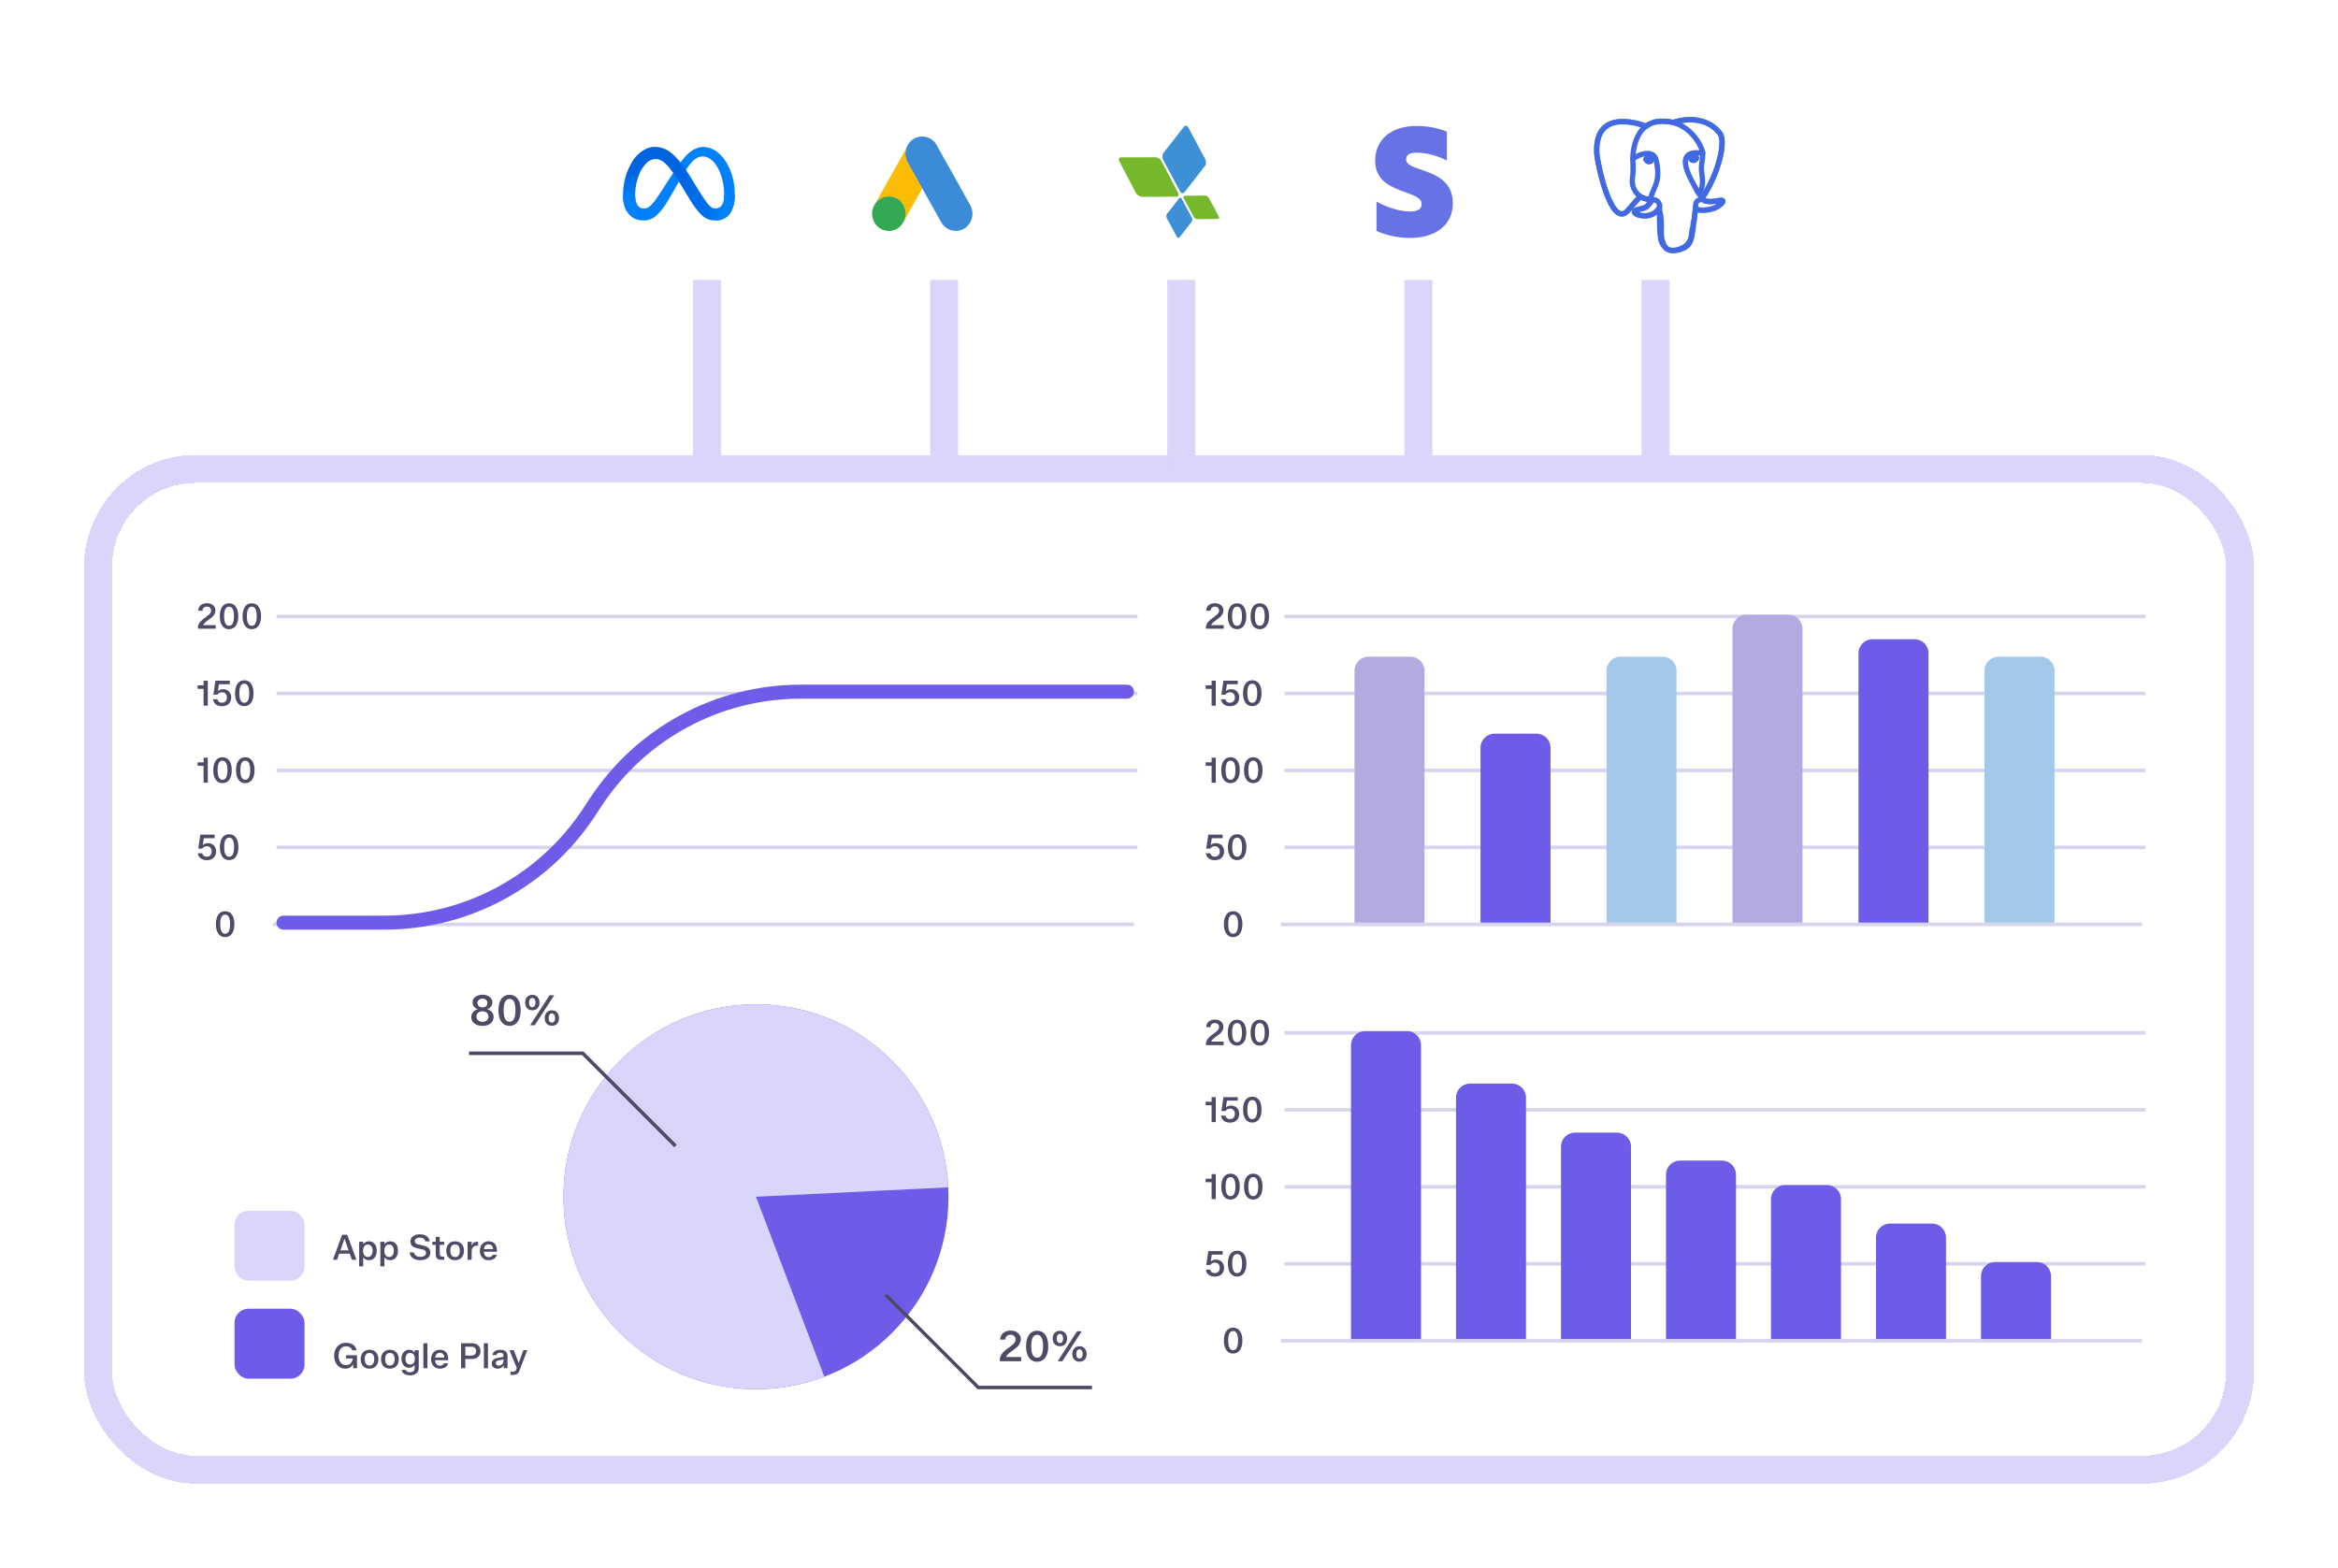 <svg width="668" height="448" viewBox="0 0 668 448" fill="none" xmlns="http://www.w3.org/2000/svg">
<g filter="url(#filter0_d_7_15)">
<rect x="24" y="126" width="620" height="294" rx="32" fill="white" shape-rendering="crispEdges"/>
<rect x="28" y="130" width="612" height="286" rx="28" stroke="#D9D5FB" stroke-width="8" shape-rendering="crispEdges"/>
<path d="M64.318 263.799C63.772 263.799 63.298 263.653 62.898 263.359C62.505 263.059 62.205 262.633 61.998 262.079C61.791 261.526 61.688 260.866 61.688 260.099C61.688 259.713 61.715 259.356 61.768 259.029C61.822 258.696 61.898 258.393 61.998 258.119C62.105 257.839 62.231 257.596 62.378 257.389C62.532 257.176 62.705 256.996 62.898 256.849C63.098 256.703 63.315 256.593 63.548 256.519C63.788 256.446 64.045 256.409 64.318 256.409C64.878 256.409 65.355 256.556 65.748 256.849C66.141 257.143 66.442 257.566 66.648 258.119C66.862 258.673 66.968 259.333 66.968 260.099C66.968 260.479 66.942 260.836 66.888 261.169C66.835 261.503 66.755 261.809 66.648 262.089C66.541 262.363 66.412 262.606 66.258 262.819C66.112 263.026 65.942 263.203 65.748 263.349C65.555 263.496 65.338 263.606 65.098 263.679C64.858 263.759 64.598 263.799 64.318 263.799ZM64.318 262.829C64.485 262.829 64.635 262.803 64.768 262.749C64.901 262.696 65.022 262.616 65.128 262.509C65.235 262.403 65.325 262.273 65.398 262.119C65.478 261.959 65.541 261.779 65.588 261.579C65.635 261.379 65.671 261.156 65.698 260.909C65.725 260.656 65.738 260.386 65.738 260.099C65.738 259.519 65.688 259.026 65.588 258.619C65.488 258.213 65.335 257.906 65.128 257.699C64.921 257.486 64.651 257.379 64.318 257.379C64.158 257.379 64.011 257.406 63.878 257.459C63.745 257.513 63.625 257.593 63.518 257.699C63.411 257.799 63.322 257.929 63.248 258.089C63.175 258.243 63.111 258.419 63.058 258.619C63.011 258.819 62.975 259.043 62.948 259.289C62.928 259.536 62.918 259.806 62.918 260.099C62.918 260.679 62.965 261.173 63.058 261.579C63.158 261.986 63.312 262.296 63.518 262.509C63.725 262.723 63.992 262.829 64.318 262.829Z" fill="#4E4B67"/>
<line opacity="0.5" x1="324" y1="260.169" x2="78" y2="260.169" stroke="#B1ABDF"/>
<path d="M59.1 241.819C58.733 241.819 58.4 241.773 58.1 241.679C57.8 241.586 57.54 241.453 57.32 241.279C57.1 241.106 56.923 240.899 56.79 240.659C56.663 240.413 56.583 240.136 56.55 239.829H57.79C57.81 239.949 57.85 240.069 57.91 240.189C57.97 240.309 58.05 240.416 58.15 240.509C58.257 240.603 58.387 240.679 58.54 240.739C58.7 240.793 58.887 240.819 59.1 240.819C59.307 240.819 59.497 240.786 59.67 240.719C59.843 240.646 59.99 240.546 60.11 240.419C60.237 240.286 60.333 240.126 60.4 239.939C60.467 239.753 60.5 239.539 60.5 239.299C60.5 238.999 60.44 238.739 60.32 238.519C60.207 238.299 60.047 238.129 59.84 238.009C59.633 237.889 59.383 237.829 59.09 237.829C58.817 237.829 58.563 237.893 58.33 238.019C58.097 238.139 57.923 238.303 57.81 238.509H56.64L57.23 234.529H61.33V235.529H58.23L57.87 237.909L57.77 237.759C57.897 237.553 58.047 237.389 58.22 237.269C58.4 237.149 58.593 237.066 58.8 237.019C59.013 236.973 59.23 236.949 59.45 236.949C59.877 236.949 60.263 237.046 60.61 237.239C60.957 237.426 61.23 237.696 61.43 238.049C61.637 238.403 61.74 238.819 61.74 239.299C61.74 239.673 61.68 240.016 61.56 240.329C61.44 240.636 61.267 240.903 61.04 241.129C60.82 241.349 60.547 241.519 60.22 241.639C59.893 241.759 59.52 241.819 59.1 241.819ZM65.461 241.799C64.914 241.799 64.441 241.653 64.041 241.359C63.647 241.059 63.347 240.633 63.141 240.079C62.934 239.526 62.831 238.866 62.831 238.099C62.831 237.713 62.857 237.356 62.911 237.029C62.964 236.696 63.041 236.393 63.141 236.119C63.247 235.839 63.374 235.596 63.521 235.389C63.674 235.176 63.847 234.996 64.041 234.849C64.241 234.703 64.457 234.593 64.691 234.519C64.931 234.446 65.187 234.409 65.461 234.409C66.021 234.409 66.497 234.556 66.891 234.849C67.284 235.143 67.584 235.566 67.791 236.119C68.004 236.673 68.111 237.333 68.111 238.099C68.111 238.479 68.084 238.836 68.031 239.169C67.977 239.503 67.897 239.809 67.791 240.089C67.684 240.363 67.554 240.606 67.401 240.819C67.254 241.026 67.084 241.203 66.891 241.349C66.697 241.496 66.481 241.606 66.241 241.679C66.001 241.759 65.741 241.799 65.461 241.799ZM65.461 240.829C65.627 240.829 65.777 240.803 65.911 240.749C66.044 240.696 66.164 240.616 66.271 240.509C66.377 240.403 66.467 240.273 66.541 240.119C66.621 239.959 66.684 239.779 66.731 239.579C66.777 239.379 66.814 239.156 66.841 238.909C66.867 238.656 66.881 238.386 66.881 238.099C66.881 237.519 66.831 237.026 66.731 236.619C66.631 236.213 66.477 235.906 66.271 235.699C66.064 235.486 65.794 235.379 65.461 235.379C65.301 235.379 65.154 235.406 65.021 235.459C64.887 235.513 64.767 235.593 64.661 235.699C64.554 235.799 64.464 235.929 64.391 236.089C64.317 236.243 64.254 236.419 64.201 236.619C64.154 236.819 64.117 237.043 64.091 237.289C64.071 237.536 64.061 237.806 64.061 238.099C64.061 238.679 64.107 239.173 64.201 239.579C64.301 239.986 64.454 240.296 64.661 240.509C64.867 240.723 65.134 240.829 65.461 240.829Z" fill="#4E4B67"/>
<line opacity="0.5" x1="325" y1="238.169" x2="79" y2="238.169" stroke="#B1ABDF"/>
<path d="M58.17 219.669V212.529H59.37V219.669H58.17ZM56.46 214.849V213.859H58.33V214.849H56.46ZM63.566 219.799C63.02 219.799 62.546 219.653 62.146 219.359C61.753 219.059 61.453 218.633 61.246 218.079C61.039 217.526 60.936 216.866 60.936 216.099C60.936 215.713 60.963 215.356 61.016 215.029C61.069 214.696 61.146 214.393 61.246 214.119C61.353 213.839 61.48 213.596 61.626 213.389C61.779 213.176 61.953 212.996 62.146 212.849C62.346 212.703 62.563 212.593 62.796 212.519C63.036 212.446 63.293 212.409 63.566 212.409C64.126 212.409 64.603 212.556 64.996 212.849C65.389 213.143 65.689 213.566 65.896 214.119C66.109 214.673 66.216 215.333 66.216 216.099C66.216 216.479 66.189 216.836 66.136 217.169C66.083 217.503 66.003 217.809 65.896 218.089C65.79 218.363 65.659 218.606 65.506 218.819C65.359 219.026 65.189 219.203 64.996 219.349C64.803 219.496 64.586 219.606 64.346 219.679C64.106 219.759 63.846 219.799 63.566 219.799ZM63.566 218.829C63.733 218.829 63.883 218.803 64.016 218.749C64.15 218.696 64.269 218.616 64.376 218.509C64.483 218.403 64.573 218.273 64.646 218.119C64.726 217.959 64.79 217.779 64.836 217.579C64.883 217.379 64.919 217.156 64.946 216.909C64.973 216.656 64.986 216.386 64.986 216.099C64.986 215.519 64.936 215.026 64.836 214.619C64.736 214.213 64.583 213.906 64.376 213.699C64.169 213.486 63.9 213.379 63.566 213.379C63.406 213.379 63.26 213.406 63.126 213.459C62.993 213.513 62.873 213.593 62.766 213.699C62.66 213.799 62.569 213.929 62.496 214.089C62.423 214.243 62.359 214.419 62.306 214.619C62.26 214.819 62.223 215.043 62.196 215.289C62.176 215.536 62.166 215.806 62.166 216.099C62.166 216.679 62.213 217.173 62.306 217.579C62.406 217.986 62.559 218.296 62.766 218.509C62.973 218.723 63.239 218.829 63.566 218.829ZM70.07 219.799C69.523 219.799 69.05 219.653 68.65 219.359C68.257 219.059 67.957 218.633 67.75 218.079C67.543 217.526 67.44 216.866 67.44 216.099C67.44 215.713 67.467 215.356 67.52 215.029C67.573 214.696 67.65 214.393 67.75 214.119C67.857 213.839 67.983 213.596 68.13 213.389C68.283 213.176 68.457 212.996 68.65 212.849C68.85 212.703 69.067 212.593 69.3 212.519C69.54 212.446 69.797 212.409 70.07 212.409C70.63 212.409 71.107 212.556 71.5 212.849C71.893 213.143 72.193 213.566 72.4 214.119C72.613 214.673 72.72 215.333 72.72 216.099C72.72 216.479 72.693 216.836 72.64 217.169C72.587 217.503 72.507 217.809 72.4 218.089C72.293 218.363 72.163 218.606 72.01 218.819C71.863 219.026 71.693 219.203 71.5 219.349C71.307 219.496 71.09 219.606 70.85 219.679C70.61 219.759 70.35 219.799 70.07 219.799ZM70.07 218.829C70.237 218.829 70.387 218.803 70.52 218.749C70.653 218.696 70.773 218.616 70.88 218.509C70.987 218.403 71.077 218.273 71.15 218.119C71.23 217.959 71.293 217.779 71.34 217.579C71.387 217.379 71.423 217.156 71.45 216.909C71.477 216.656 71.49 216.386 71.49 216.099C71.49 215.519 71.44 215.026 71.34 214.619C71.24 214.213 71.087 213.906 70.88 213.699C70.673 213.486 70.403 213.379 70.07 213.379C69.91 213.379 69.763 213.406 69.63 213.459C69.497 213.513 69.377 213.593 69.27 213.699C69.163 213.799 69.073 213.929 69 214.089C68.927 214.243 68.863 214.419 68.81 214.619C68.763 214.819 68.727 215.043 68.7 215.289C68.68 215.536 68.67 215.806 68.67 216.099C68.67 216.679 68.717 217.173 68.81 217.579C68.91 217.986 69.063 218.296 69.27 218.509C69.477 218.723 69.743 218.829 70.07 218.829Z" fill="#4E4B67"/>
<line opacity="0.5" x1="325" y1="216.169" x2="79" y2="216.169" stroke="#B1ABDF"/>
<path d="M58.17 197.669V190.529H59.37V197.669H58.17ZM56.46 192.849V191.859H58.33V192.849H56.46ZM63.426 197.819C63.059 197.819 62.726 197.773 62.426 197.679C62.126 197.586 61.866 197.453 61.646 197.279C61.426 197.106 61.249 196.899 61.116 196.659C60.989 196.413 60.91 196.136 60.876 195.829H62.116C62.136 195.949 62.176 196.069 62.236 196.189C62.296 196.309 62.376 196.416 62.476 196.509C62.583 196.603 62.713 196.679 62.866 196.739C63.026 196.793 63.213 196.819 63.426 196.819C63.633 196.819 63.823 196.786 63.996 196.719C64.169 196.646 64.316 196.546 64.436 196.419C64.563 196.286 64.659 196.126 64.726 195.939C64.793 195.753 64.826 195.539 64.826 195.299C64.826 194.999 64.766 194.739 64.646 194.519C64.533 194.299 64.373 194.129 64.166 194.009C63.959 193.889 63.709 193.829 63.416 193.829C63.143 193.829 62.889 193.893 62.656 194.019C62.423 194.139 62.249 194.303 62.136 194.509H60.966L61.556 190.529H65.656V191.529H62.556L62.196 193.909L62.096 193.759C62.223 193.553 62.373 193.389 62.546 193.269C62.726 193.149 62.919 193.066 63.126 193.019C63.34 192.973 63.556 192.949 63.776 192.949C64.203 192.949 64.59 193.046 64.936 193.239C65.283 193.426 65.556 193.696 65.756 194.049C65.963 194.403 66.066 194.819 66.066 195.299C66.066 195.673 66.006 196.016 65.886 196.329C65.766 196.636 65.593 196.903 65.366 197.129C65.146 197.349 64.873 197.519 64.546 197.639C64.219 197.759 63.846 197.819 63.426 197.819ZM69.787 197.799C69.24 197.799 68.767 197.653 68.367 197.359C67.974 197.059 67.674 196.633 67.467 196.079C67.26 195.526 67.157 194.866 67.157 194.099C67.157 193.713 67.183 193.356 67.237 193.029C67.29 192.696 67.367 192.393 67.467 192.119C67.573 191.839 67.7 191.596 67.847 191.389C68 191.176 68.174 190.996 68.367 190.849C68.567 190.703 68.784 190.593 69.017 190.519C69.257 190.446 69.513 190.409 69.787 190.409C70.347 190.409 70.823 190.556 71.217 190.849C71.61 191.143 71.91 191.566 72.117 192.119C72.33 192.673 72.437 193.333 72.437 194.099C72.437 194.479 72.41 194.836 72.357 195.169C72.303 195.503 72.224 195.809 72.117 196.089C72.01 196.363 71.88 196.606 71.727 196.819C71.58 197.026 71.41 197.203 71.217 197.349C71.023 197.496 70.807 197.606 70.567 197.679C70.327 197.759 70.067 197.799 69.787 197.799ZM69.787 196.829C69.954 196.829 70.103 196.803 70.237 196.749C70.37 196.696 70.49 196.616 70.597 196.509C70.704 196.403 70.793 196.273 70.867 196.119C70.947 195.959 71.01 195.779 71.057 195.579C71.103 195.379 71.14 195.156 71.167 194.909C71.194 194.656 71.207 194.386 71.207 194.099C71.207 193.519 71.157 193.026 71.057 192.619C70.957 192.213 70.803 191.906 70.597 191.699C70.39 191.486 70.12 191.379 69.787 191.379C69.627 191.379 69.48 191.406 69.347 191.459C69.213 191.513 69.094 191.593 68.987 191.699C68.88 191.799 68.79 191.929 68.717 192.089C68.644 192.243 68.58 192.419 68.527 192.619C68.48 192.819 68.444 193.043 68.417 193.289C68.397 193.536 68.387 193.806 68.387 194.099C68.387 194.679 68.433 195.173 68.527 195.579C68.627 195.986 68.78 196.296 68.987 196.509C69.194 196.723 69.46 196.829 69.787 196.829Z" fill="#4E4B67"/>
<line opacity="0.5" x1="325" y1="194.169" x2="79" y2="194.169" stroke="#B1ABDF"/>
<path d="M56.55 175.669V175.409C56.55 175.156 56.583 174.916 56.65 174.689C56.723 174.456 56.83 174.229 56.97 174.009C57.117 173.789 57.303 173.573 57.53 173.359C57.757 173.139 58.027 172.916 58.34 172.689L58.81 172.359C59.183 172.086 59.48 171.846 59.7 171.639C59.92 171.433 60.077 171.236 60.17 171.049C60.263 170.863 60.31 170.666 60.31 170.459C60.31 170.126 60.2 169.863 59.98 169.669C59.76 169.469 59.467 169.369 59.1 169.369C58.727 169.369 58.427 169.473 58.2 169.679C57.973 169.886 57.853 170.169 57.84 170.529H56.63C56.637 170.103 56.743 169.729 56.95 169.409C57.157 169.083 57.447 168.829 57.82 168.649C58.2 168.469 58.64 168.379 59.14 168.379C59.62 168.379 60.04 168.466 60.4 168.639C60.76 168.813 61.04 169.056 61.24 169.369C61.447 169.683 61.55 170.046 61.55 170.459C61.55 170.746 61.493 171.023 61.38 171.289C61.273 171.556 61.107 171.816 60.88 172.069C60.66 172.323 60.38 172.569 60.04 172.809L59.37 173.289C59.097 173.483 58.867 173.659 58.68 173.819C58.5 173.973 58.36 174.116 58.26 174.249C58.16 174.383 58.087 174.519 58.04 174.659H61.63V175.669H56.55ZM65.431 175.799C64.885 175.799 64.411 175.653 64.011 175.359C63.618 175.059 63.318 174.633 63.111 174.079C62.905 173.526 62.801 172.866 62.801 172.099C62.801 171.713 62.828 171.356 62.881 171.029C62.935 170.696 63.011 170.393 63.111 170.119C63.218 169.839 63.345 169.596 63.491 169.389C63.645 169.176 63.818 168.996 64.011 168.849C64.211 168.703 64.428 168.593 64.661 168.519C64.901 168.446 65.158 168.409 65.431 168.409C65.991 168.409 66.468 168.556 66.861 168.849C67.255 169.143 67.555 169.566 67.761 170.119C67.975 170.673 68.081 171.333 68.081 172.099C68.081 172.479 68.055 172.836 68.001 173.169C67.948 173.503 67.868 173.809 67.761 174.089C67.655 174.363 67.525 174.606 67.371 174.819C67.225 175.026 67.055 175.203 66.861 175.349C66.668 175.496 66.451 175.606 66.211 175.679C65.971 175.759 65.711 175.799 65.431 175.799ZM65.431 174.829C65.598 174.829 65.748 174.803 65.881 174.749C66.015 174.696 66.135 174.616 66.241 174.509C66.348 174.403 66.438 174.273 66.511 174.119C66.591 173.959 66.655 173.779 66.701 173.579C66.748 173.379 66.785 173.156 66.811 172.909C66.838 172.656 66.851 172.386 66.851 172.099C66.851 171.519 66.801 171.026 66.701 170.619C66.601 170.213 66.448 169.906 66.241 169.699C66.035 169.486 65.765 169.379 65.431 169.379C65.271 169.379 65.125 169.406 64.991 169.459C64.858 169.513 64.738 169.593 64.631 169.699C64.525 169.799 64.435 169.929 64.361 170.089C64.288 170.243 64.225 170.419 64.171 170.619C64.125 170.819 64.088 171.043 64.061 171.289C64.041 171.536 64.031 171.806 64.031 172.099C64.031 172.679 64.078 173.173 64.171 173.579C64.271 173.986 64.425 174.296 64.631 174.509C64.838 174.723 65.105 174.829 65.431 174.829ZM71.935 175.799C71.389 175.799 70.915 175.653 70.515 175.359C70.122 175.059 69.822 174.633 69.615 174.079C69.409 173.526 69.305 172.866 69.305 172.099C69.305 171.713 69.332 171.356 69.385 171.029C69.439 170.696 69.515 170.393 69.615 170.119C69.722 169.839 69.849 169.596 69.995 169.389C70.149 169.176 70.322 168.996 70.515 168.849C70.715 168.703 70.932 168.593 71.165 168.519C71.405 168.446 71.662 168.409 71.935 168.409C72.495 168.409 72.972 168.556 73.365 168.849C73.759 169.143 74.059 169.566 74.265 170.119C74.479 170.673 74.585 171.333 74.585 172.099C74.585 172.479 74.559 172.836 74.505 173.169C74.452 173.503 74.372 173.809 74.265 174.089C74.159 174.363 74.029 174.606 73.875 174.819C73.729 175.026 73.559 175.203 73.365 175.349C73.172 175.496 72.955 175.606 72.715 175.679C72.475 175.759 72.215 175.799 71.935 175.799ZM71.935 174.829C72.102 174.829 72.252 174.803 72.385 174.749C72.519 174.696 72.639 174.616 72.745 174.509C72.852 174.403 72.942 174.273 73.015 174.119C73.095 173.959 73.159 173.779 73.205 173.579C73.252 173.379 73.289 173.156 73.315 172.909C73.342 172.656 73.355 172.386 73.355 172.099C73.355 171.519 73.305 171.026 73.205 170.619C73.105 170.213 72.952 169.906 72.745 169.699C72.539 169.486 72.269 169.379 71.935 169.379C71.775 169.379 71.629 169.406 71.495 169.459C71.362 169.513 71.242 169.593 71.135 169.699C71.029 169.799 70.939 169.929 70.865 170.089C70.792 170.243 70.729 170.419 70.675 170.619C70.629 170.819 70.592 171.043 70.565 171.289C70.545 171.536 70.535 171.806 70.535 172.099C70.535 172.679 70.582 173.173 70.675 173.579C70.775 173.986 70.929 174.296 71.135 174.509C71.342 174.723 71.609 174.829 71.935 174.829Z" fill="#4E4B67"/>
<line opacity="0.5" x1="325" y1="172.169" x2="79" y2="172.169" stroke="#B1ABDF"/>
<path d="M322 193.669H228.714C205.177 193.669 183.216 205.498 170.264 225.152L168.264 228.187C155.313 247.84 133.352 259.669 109.814 259.669H81" stroke="#6C5CE7" stroke-width="4" stroke-linecap="round"/>
<path d="M352.318 263.799C351.771 263.799 351.298 263.653 350.898 263.359C350.505 263.059 350.205 262.633 349.998 262.079C349.791 261.526 349.688 260.866 349.688 260.099C349.688 259.713 349.715 259.356 349.768 259.029C349.821 258.696 349.898 258.393 349.998 258.119C350.105 257.839 350.231 257.596 350.378 257.389C350.531 257.176 350.705 256.996 350.898 256.849C351.098 256.703 351.315 256.593 351.548 256.519C351.788 256.446 352.045 256.409 352.318 256.409C352.878 256.409 353.355 256.556 353.748 256.849C354.141 257.143 354.441 257.566 354.648 258.119C354.861 258.673 354.968 259.333 354.968 260.099C354.968 260.479 354.941 260.836 354.888 261.169C354.835 261.503 354.755 261.809 354.648 262.089C354.541 262.363 354.411 262.606 354.258 262.819C354.111 263.026 353.941 263.203 353.748 263.349C353.555 263.496 353.338 263.606 353.098 263.679C352.858 263.759 352.598 263.799 352.318 263.799ZM352.318 262.829C352.485 262.829 352.635 262.803 352.768 262.749C352.901 262.696 353.021 262.616 353.128 262.509C353.235 262.403 353.325 262.273 353.398 262.119C353.478 261.959 353.541 261.779 353.588 261.579C353.635 261.379 353.671 261.156 353.698 260.909C353.725 260.656 353.738 260.386 353.738 260.099C353.738 259.519 353.688 259.026 353.588 258.619C353.488 258.213 353.335 257.906 353.128 257.699C352.921 257.486 352.651 257.379 352.318 257.379C352.158 257.379 352.011 257.406 351.878 257.459C351.745 257.513 351.625 257.593 351.518 257.699C351.411 257.799 351.321 257.929 351.248 258.089C351.175 258.243 351.111 258.419 351.058 258.619C351.011 258.819 350.975 259.043 350.948 259.289C350.928 259.536 350.918 259.806 350.918 260.099C350.918 260.679 350.965 261.173 351.058 261.579C351.158 261.986 351.311 262.296 351.518 262.509C351.725 262.723 351.991 262.829 352.318 262.829Z" fill="#4E4B67"/>
<line opacity="0.5" x1="612" y1="260.169" x2="366" y2="260.169" stroke="#B1ABDF"/>
<path d="M347.1 241.819C346.733 241.819 346.4 241.773 346.1 241.679C345.8 241.586 345.54 241.453 345.32 241.279C345.1 241.106 344.923 240.899 344.79 240.659C344.663 240.413 344.583 240.136 344.55 239.829H345.79C345.81 239.949 345.85 240.069 345.91 240.189C345.97 240.309 346.05 240.416 346.15 240.509C346.257 240.603 346.387 240.679 346.54 240.739C346.7 240.793 346.887 240.819 347.1 240.819C347.307 240.819 347.497 240.786 347.67 240.719C347.843 240.646 347.99 240.546 348.11 240.419C348.237 240.286 348.333 240.126 348.4 239.939C348.467 239.753 348.5 239.539 348.5 239.299C348.5 238.999 348.44 238.739 348.32 238.519C348.207 238.299 348.047 238.129 347.84 238.009C347.633 237.889 347.383 237.829 347.09 237.829C346.817 237.829 346.563 237.893 346.33 238.019C346.097 238.139 345.923 238.303 345.81 238.509H344.64L345.23 234.529H349.33V235.529H346.23L345.87 237.909L345.77 237.759C345.897 237.553 346.047 237.389 346.22 237.269C346.4 237.149 346.593 237.066 346.8 237.019C347.013 236.973 347.23 236.949 347.45 236.949C347.877 236.949 348.263 237.046 348.61 237.239C348.957 237.426 349.23 237.696 349.43 238.049C349.637 238.403 349.74 238.819 349.74 239.299C349.74 239.673 349.68 240.016 349.56 240.329C349.44 240.636 349.267 240.903 349.04 241.129C348.82 241.349 348.547 241.519 348.22 241.639C347.893 241.759 347.52 241.819 347.1 241.819ZM353.461 241.799C352.914 241.799 352.441 241.653 352.041 241.359C351.647 241.059 351.347 240.633 351.141 240.079C350.934 239.526 350.831 238.866 350.831 238.099C350.831 237.713 350.857 237.356 350.911 237.029C350.964 236.696 351.041 236.393 351.141 236.119C351.247 235.839 351.374 235.596 351.521 235.389C351.674 235.176 351.847 234.996 352.041 234.849C352.241 234.703 352.457 234.593 352.691 234.519C352.931 234.446 353.187 234.409 353.461 234.409C354.021 234.409 354.497 234.556 354.891 234.849C355.284 235.143 355.584 235.566 355.791 236.119C356.004 236.673 356.111 237.333 356.111 238.099C356.111 238.479 356.084 238.836 356.031 239.169C355.977 239.503 355.897 239.809 355.791 240.089C355.684 240.363 355.554 240.606 355.401 240.819C355.254 241.026 355.084 241.203 354.891 241.349C354.697 241.496 354.481 241.606 354.241 241.679C354.001 241.759 353.741 241.799 353.461 241.799ZM353.461 240.829C353.627 240.829 353.777 240.803 353.911 240.749C354.044 240.696 354.164 240.616 354.271 240.509C354.377 240.403 354.467 240.273 354.541 240.119C354.621 239.959 354.684 239.779 354.731 239.579C354.777 239.379 354.814 239.156 354.841 238.909C354.867 238.656 354.881 238.386 354.881 238.099C354.881 237.519 354.831 237.026 354.731 236.619C354.631 236.213 354.477 235.906 354.271 235.699C354.064 235.486 353.794 235.379 353.461 235.379C353.301 235.379 353.154 235.406 353.021 235.459C352.887 235.513 352.767 235.593 352.661 235.699C352.554 235.799 352.464 235.929 352.391 236.089C352.317 236.243 352.254 236.419 352.201 236.619C352.154 236.819 352.117 237.043 352.091 237.289C352.071 237.536 352.061 237.806 352.061 238.099C352.061 238.679 352.107 239.173 352.201 239.579C352.301 239.986 352.454 240.296 352.661 240.509C352.867 240.723 353.134 240.829 353.461 240.829Z" fill="#4E4B67"/>
<line opacity="0.5" x1="613" y1="238.169" x2="367" y2="238.169" stroke="#B1ABDF"/>
<path d="M346.17 219.669V212.529H347.37V219.669H346.17ZM344.46 214.849V213.859H346.33V214.849H344.46ZM351.566 219.799C351.02 219.799 350.546 219.653 350.146 219.359C349.753 219.059 349.453 218.633 349.246 218.079C349.04 217.526 348.936 216.866 348.936 216.099C348.936 215.713 348.963 215.356 349.016 215.029C349.07 214.696 349.146 214.393 349.246 214.119C349.353 213.839 349.48 213.596 349.626 213.389C349.78 213.176 349.953 212.996 350.146 212.849C350.346 212.703 350.563 212.593 350.796 212.519C351.036 212.446 351.293 212.409 351.566 212.409C352.126 212.409 352.603 212.556 352.996 212.849C353.39 213.143 353.69 213.566 353.896 214.119C354.11 214.673 354.216 215.333 354.216 216.099C354.216 216.479 354.19 216.836 354.136 217.169C354.083 217.503 354.003 217.809 353.896 218.089C353.79 218.363 353.66 218.606 353.506 218.819C353.36 219.026 353.19 219.203 352.996 219.349C352.803 219.496 352.586 219.606 352.346 219.679C352.106 219.759 351.846 219.799 351.566 219.799ZM351.566 218.829C351.733 218.829 351.883 218.803 352.016 218.749C352.15 218.696 352.27 218.616 352.376 218.509C352.483 218.403 352.573 218.273 352.646 218.119C352.726 217.959 352.79 217.779 352.836 217.579C352.883 217.379 352.92 217.156 352.946 216.909C352.973 216.656 352.986 216.386 352.986 216.099C352.986 215.519 352.936 215.026 352.836 214.619C352.736 214.213 352.583 213.906 352.376 213.699C352.17 213.486 351.9 213.379 351.566 213.379C351.406 213.379 351.26 213.406 351.126 213.459C350.993 213.513 350.873 213.593 350.766 213.699C350.66 213.799 350.57 213.929 350.496 214.089C350.423 214.243 350.36 214.419 350.306 214.619C350.26 214.819 350.223 215.043 350.196 215.289C350.176 215.536 350.166 215.806 350.166 216.099C350.166 216.679 350.213 217.173 350.306 217.579C350.406 217.986 350.56 218.296 350.766 218.509C350.973 218.723 351.24 218.829 351.566 218.829ZM358.07 219.799C357.523 219.799 357.05 219.653 356.65 219.359C356.257 219.059 355.957 218.633 355.75 218.079C355.543 217.526 355.44 216.866 355.44 216.099C355.44 215.713 355.467 215.356 355.52 215.029C355.573 214.696 355.65 214.393 355.75 214.119C355.857 213.839 355.983 213.596 356.13 213.389C356.283 213.176 356.457 212.996 356.65 212.849C356.85 212.703 357.067 212.593 357.3 212.519C357.54 212.446 357.797 212.409 358.07 212.409C358.63 212.409 359.107 212.556 359.5 212.849C359.893 213.143 360.193 213.566 360.4 214.119C360.613 214.673 360.72 215.333 360.72 216.099C360.72 216.479 360.693 216.836 360.64 217.169C360.587 217.503 360.507 217.809 360.4 218.089C360.293 218.363 360.163 218.606 360.01 218.819C359.863 219.026 359.693 219.203 359.5 219.349C359.307 219.496 359.09 219.606 358.85 219.679C358.61 219.759 358.35 219.799 358.07 219.799ZM358.07 218.829C358.237 218.829 358.387 218.803 358.52 218.749C358.653 218.696 358.773 218.616 358.88 218.509C358.987 218.403 359.077 218.273 359.15 218.119C359.23 217.959 359.293 217.779 359.34 217.579C359.387 217.379 359.423 217.156 359.45 216.909C359.477 216.656 359.49 216.386 359.49 216.099C359.49 215.519 359.44 215.026 359.34 214.619C359.24 214.213 359.087 213.906 358.88 213.699C358.673 213.486 358.403 213.379 358.07 213.379C357.91 213.379 357.763 213.406 357.63 213.459C357.497 213.513 357.377 213.593 357.27 213.699C357.163 213.799 357.073 213.929 357 214.089C356.927 214.243 356.863 214.419 356.81 214.619C356.763 214.819 356.727 215.043 356.7 215.289C356.68 215.536 356.67 215.806 356.67 216.099C356.67 216.679 356.717 217.173 356.81 217.579C356.91 217.986 357.063 218.296 357.27 218.509C357.477 218.723 357.743 218.829 358.07 218.829Z" fill="#4E4B67"/>
<line opacity="0.5" x1="613" y1="216.169" x2="367" y2="216.169" stroke="#B1ABDF"/>
<path d="M346.17 197.669V190.529H347.37V197.669H346.17ZM344.46 192.849V191.859H346.33V192.849H344.46ZM351.426 197.819C351.06 197.819 350.726 197.773 350.426 197.679C350.126 197.586 349.866 197.453 349.646 197.279C349.426 197.106 349.25 196.899 349.116 196.659C348.99 196.413 348.91 196.136 348.876 195.829H350.116C350.136 195.949 350.176 196.069 350.236 196.189C350.296 196.309 350.376 196.416 350.476 196.509C350.583 196.603 350.713 196.679 350.866 196.739C351.026 196.793 351.213 196.819 351.426 196.819C351.633 196.819 351.823 196.786 351.996 196.719C352.17 196.646 352.316 196.546 352.436 196.419C352.563 196.286 352.66 196.126 352.726 195.939C352.793 195.753 352.826 195.539 352.826 195.299C352.826 194.999 352.766 194.739 352.646 194.519C352.533 194.299 352.373 194.129 352.166 194.009C351.96 193.889 351.71 193.829 351.416 193.829C351.143 193.829 350.89 193.893 350.656 194.019C350.423 194.139 350.25 194.303 350.136 194.509H348.966L349.556 190.529H353.656V191.529H350.556L350.196 193.909L350.096 193.759C350.223 193.553 350.373 193.389 350.546 193.269C350.726 193.149 350.92 193.066 351.126 193.019C351.34 192.973 351.556 192.949 351.776 192.949C352.203 192.949 352.59 193.046 352.936 193.239C353.283 193.426 353.556 193.696 353.756 194.049C353.963 194.403 354.066 194.819 354.066 195.299C354.066 195.673 354.006 196.016 353.886 196.329C353.766 196.636 353.593 196.903 353.366 197.129C353.146 197.349 352.873 197.519 352.546 197.639C352.22 197.759 351.846 197.819 351.426 197.819ZM357.787 197.799C357.24 197.799 356.767 197.653 356.367 197.359C355.974 197.059 355.674 196.633 355.467 196.079C355.26 195.526 355.157 194.866 355.157 194.099C355.157 193.713 355.184 193.356 355.237 193.029C355.29 192.696 355.367 192.393 355.467 192.119C355.574 191.839 355.7 191.596 355.847 191.389C356 191.176 356.174 190.996 356.367 190.849C356.567 190.703 356.784 190.593 357.017 190.519C357.257 190.446 357.514 190.409 357.787 190.409C358.347 190.409 358.824 190.556 359.217 190.849C359.61 191.143 359.91 191.566 360.117 192.119C360.33 192.673 360.437 193.333 360.437 194.099C360.437 194.479 360.41 194.836 360.357 195.169C360.304 195.503 360.224 195.809 360.117 196.089C360.01 196.363 359.88 196.606 359.727 196.819C359.58 197.026 359.41 197.203 359.217 197.349C359.024 197.496 358.807 197.606 358.567 197.679C358.327 197.759 358.067 197.799 357.787 197.799ZM357.787 196.829C357.954 196.829 358.104 196.803 358.237 196.749C358.37 196.696 358.49 196.616 358.597 196.509C358.704 196.403 358.794 196.273 358.867 196.119C358.947 195.959 359.01 195.779 359.057 195.579C359.104 195.379 359.14 195.156 359.167 194.909C359.194 194.656 359.207 194.386 359.207 194.099C359.207 193.519 359.157 193.026 359.057 192.619C358.957 192.213 358.804 191.906 358.597 191.699C358.39 191.486 358.12 191.379 357.787 191.379C357.627 191.379 357.48 191.406 357.347 191.459C357.214 191.513 357.094 191.593 356.987 191.699C356.88 191.799 356.79 191.929 356.717 192.089C356.644 192.243 356.58 192.419 356.527 192.619C356.48 192.819 356.444 193.043 356.417 193.289C356.397 193.536 356.387 193.806 356.387 194.099C356.387 194.679 356.434 195.173 356.527 195.579C356.627 195.986 356.78 196.296 356.987 196.509C357.194 196.723 357.46 196.829 357.787 196.829Z" fill="#4E4B67"/>
<line opacity="0.5" x1="613" y1="194.169" x2="367" y2="194.169" stroke="#B1ABDF"/>
<path d="M344.55 175.669V175.409C344.55 175.156 344.583 174.916 344.65 174.689C344.723 174.456 344.83 174.229 344.97 174.009C345.117 173.789 345.303 173.573 345.53 173.359C345.757 173.139 346.027 172.916 346.34 172.689L346.81 172.359C347.183 172.086 347.48 171.846 347.7 171.639C347.92 171.433 348.077 171.236 348.17 171.049C348.263 170.863 348.31 170.666 348.31 170.459C348.31 170.126 348.2 169.863 347.98 169.669C347.76 169.469 347.467 169.369 347.1 169.369C346.727 169.369 346.427 169.473 346.2 169.679C345.973 169.886 345.853 170.169 345.84 170.529H344.63C344.637 170.103 344.743 169.729 344.95 169.409C345.157 169.083 345.447 168.829 345.82 168.649C346.2 168.469 346.64 168.379 347.14 168.379C347.62 168.379 348.04 168.466 348.4 168.639C348.76 168.813 349.04 169.056 349.24 169.369C349.447 169.683 349.55 170.046 349.55 170.459C349.55 170.746 349.493 171.023 349.38 171.289C349.273 171.556 349.107 171.816 348.88 172.069C348.66 172.323 348.38 172.569 348.04 172.809L347.37 173.289C347.097 173.483 346.867 173.659 346.68 173.819C346.5 173.973 346.36 174.116 346.26 174.249C346.16 174.383 346.087 174.519 346.04 174.659H349.63V175.669H344.55ZM353.431 175.799C352.885 175.799 352.411 175.653 352.011 175.359C351.618 175.059 351.318 174.633 351.111 174.079C350.905 173.526 350.801 172.866 350.801 172.099C350.801 171.713 350.828 171.356 350.881 171.029C350.935 170.696 351.011 170.393 351.111 170.119C351.218 169.839 351.345 169.596 351.491 169.389C351.645 169.176 351.818 168.996 352.011 168.849C352.211 168.703 352.428 168.593 352.661 168.519C352.901 168.446 353.158 168.409 353.431 168.409C353.991 168.409 354.468 168.556 354.861 168.849C355.255 169.143 355.555 169.566 355.761 170.119C355.975 170.673 356.081 171.333 356.081 172.099C356.081 172.479 356.055 172.836 356.001 173.169C355.948 173.503 355.868 173.809 355.761 174.089C355.655 174.363 355.525 174.606 355.371 174.819C355.225 175.026 355.055 175.203 354.861 175.349C354.668 175.496 354.451 175.606 354.211 175.679C353.971 175.759 353.711 175.799 353.431 175.799ZM353.431 174.829C353.598 174.829 353.748 174.803 353.881 174.749C354.015 174.696 354.135 174.616 354.241 174.509C354.348 174.403 354.438 174.273 354.511 174.119C354.591 173.959 354.655 173.779 354.701 173.579C354.748 173.379 354.785 173.156 354.811 172.909C354.838 172.656 354.851 172.386 354.851 172.099C354.851 171.519 354.801 171.026 354.701 170.619C354.601 170.213 354.448 169.906 354.241 169.699C354.035 169.486 353.765 169.379 353.431 169.379C353.271 169.379 353.125 169.406 352.991 169.459C352.858 169.513 352.738 169.593 352.631 169.699C352.525 169.799 352.435 169.929 352.361 170.089C352.288 170.243 352.225 170.419 352.171 170.619C352.125 170.819 352.088 171.043 352.061 171.289C352.041 171.536 352.031 171.806 352.031 172.099C352.031 172.679 352.078 173.173 352.171 173.579C352.271 173.986 352.425 174.296 352.631 174.509C352.838 174.723 353.105 174.829 353.431 174.829ZM359.935 175.799C359.389 175.799 358.915 175.653 358.515 175.359C358.122 175.059 357.822 174.633 357.615 174.079C357.409 173.526 357.305 172.866 357.305 172.099C357.305 171.713 357.332 171.356 357.385 171.029C357.439 170.696 357.515 170.393 357.615 170.119C357.722 169.839 357.849 169.596 357.995 169.389C358.149 169.176 358.322 168.996 358.515 168.849C358.715 168.703 358.932 168.593 359.165 168.519C359.405 168.446 359.662 168.409 359.935 168.409C360.495 168.409 360.972 168.556 361.365 168.849C361.759 169.143 362.059 169.566 362.265 170.119C362.479 170.673 362.585 171.333 362.585 172.099C362.585 172.479 362.559 172.836 362.505 173.169C362.452 173.503 362.372 173.809 362.265 174.089C362.159 174.363 362.029 174.606 361.875 174.819C361.729 175.026 361.559 175.203 361.365 175.349C361.172 175.496 360.955 175.606 360.715 175.679C360.475 175.759 360.215 175.799 359.935 175.799ZM359.935 174.829C360.102 174.829 360.252 174.803 360.385 174.749C360.519 174.696 360.639 174.616 360.745 174.509C360.852 174.403 360.942 174.273 361.015 174.119C361.095 173.959 361.159 173.779 361.205 173.579C361.252 173.379 361.289 173.156 361.315 172.909C361.342 172.656 361.355 172.386 361.355 172.099C361.355 171.519 361.305 171.026 361.205 170.619C361.105 170.213 360.952 169.906 360.745 169.699C360.539 169.486 360.269 169.379 359.935 169.379C359.775 169.379 359.629 169.406 359.495 169.459C359.362 169.513 359.242 169.593 359.135 169.699C359.029 169.799 358.939 169.929 358.865 170.089C358.792 170.243 358.729 170.419 358.675 170.619C358.629 170.819 358.592 171.043 358.565 171.289C358.545 171.536 358.535 171.806 358.535 172.099C358.535 172.679 358.582 173.173 358.675 173.579C358.775 173.986 358.929 174.296 359.135 174.509C359.342 174.723 359.609 174.829 359.935 174.829Z" fill="#4E4B67"/>
<line opacity="0.5" x1="613" y1="172.169" x2="367" y2="172.169" stroke="#B1ABDF"/>
<path d="M387 187.669C387 185.46 388.791 183.669 391 183.669H403C405.209 183.669 407 185.46 407 187.669V259.669H387V187.669Z" fill="#B1ABDF"/>
<path d="M459 187.669C459 185.46 460.791 183.669 463 183.669H475C477.209 183.669 479 185.46 479 187.669V259.669H459V187.669Z" fill="#A4C8EA"/>
<path d="M531 182.669C531 180.46 532.791 178.669 535 178.669H547C549.209 178.669 551 180.46 551 182.669V259.669H531V182.669Z" fill="#6C5CE7"/>
<path d="M423 209.669C423 207.46 424.791 205.669 427 205.669H439C441.209 205.669 443 207.46 443 209.669V259.669H423V209.669Z" fill="#6C5CE7"/>
<path d="M495 175.669C495 173.46 496.791 171.669 499 171.669H511C513.209 171.669 515 173.46 515 175.669V259.669H495V175.669Z" fill="#B1ABDF"/>
<path d="M567 187.669C567 185.46 568.791 183.669 571 183.669H583C585.209 183.669 587 185.46 587 187.669V259.669H567V187.669Z" fill="#A4C8EA"/>
<circle cx="216" cy="338" r="55" fill="#6C5CE7"/>
<path d="M235.529 389.416C224.671 393.54 212.786 394.121 201.578 391.075C190.369 388.03 180.413 381.514 173.135 372.462C165.857 363.41 161.632 352.286 161.065 340.685C160.498 329.084 163.619 317.601 169.979 307.883C176.339 298.164 185.613 290.708 196.471 286.584C207.329 282.46 219.213 281.879 230.422 284.925C241.63 287.97 251.587 294.486 258.864 303.538C266.142 312.59 270.367 323.714 270.934 335.315L216 338L235.529 389.416Z" fill="#D9D5FB"/>
<path d="M253 366L279.5 392.5H312" stroke="#4E4B67"/>
<path d="M193 323.5L166.5 297H134" stroke="#4E4B67"/>
<path d="M285.66 385V384.688C285.66 384.384 285.7 384.096 285.78 383.824C285.868 383.544 285.996 383.272 286.164 383.008C286.34 382.744 286.564 382.484 286.836 382.228C287.108 381.964 287.432 381.696 287.808 381.424L288.372 381.028C288.82 380.7 289.176 380.412 289.44 380.164C289.704 379.916 289.892 379.68 290.004 379.456C290.116 379.232 290.172 378.996 290.172 378.748C290.172 378.348 290.04 378.032 289.776 377.8C289.512 377.56 289.16 377.44 288.72 377.44C288.272 377.44 287.912 377.564 287.64 377.812C287.368 378.06 287.224 378.4 287.208 378.832H285.756C285.764 378.32 285.892 377.872 286.14 377.488C286.388 377.096 286.736 376.792 287.184 376.576C287.64 376.36 288.168 376.252 288.768 376.252C289.344 376.252 289.848 376.356 290.28 376.564C290.712 376.772 291.048 377.064 291.288 377.44C291.536 377.816 291.66 378.252 291.66 378.748C291.66 379.092 291.592 379.424 291.456 379.744C291.328 380.064 291.128 380.376 290.856 380.68C290.592 380.984 290.256 381.28 289.848 381.568L289.044 382.144C288.716 382.376 288.44 382.588 288.216 382.78C288 382.964 287.832 383.136 287.712 383.296C287.592 383.456 287.504 383.62 287.448 383.788H291.756V385H285.66ZM296.318 385.156C295.662 385.156 295.094 384.98 294.614 384.628C294.142 384.268 293.782 383.756 293.534 383.092C293.286 382.428 293.162 381.636 293.162 380.716C293.162 380.252 293.194 379.824 293.258 379.432C293.322 379.032 293.414 378.668 293.534 378.34C293.662 378.004 293.814 377.712 293.99 377.464C294.174 377.208 294.382 376.992 294.614 376.816C294.854 376.64 295.114 376.508 295.394 376.42C295.682 376.332 295.99 376.288 296.318 376.288C296.99 376.288 297.562 376.464 298.034 376.816C298.506 377.168 298.866 377.676 299.114 378.34C299.37 379.004 299.498 379.796 299.498 380.716C299.498 381.172 299.466 381.6 299.402 382C299.338 382.4 299.242 382.768 299.114 383.104C298.986 383.432 298.83 383.724 298.646 383.98C298.47 384.228 298.266 384.44 298.034 384.616C297.802 384.792 297.542 384.924 297.254 385.012C296.966 385.108 296.654 385.156 296.318 385.156ZM296.318 383.992C296.518 383.992 296.698 383.96 296.858 383.896C297.018 383.832 297.162 383.736 297.29 383.608C297.418 383.48 297.526 383.324 297.614 383.14C297.71 382.948 297.786 382.732 297.842 382.492C297.898 382.252 297.942 381.984 297.974 381.688C298.006 381.384 298.022 381.06 298.022 380.716C298.022 380.02 297.962 379.428 297.842 378.94C297.722 378.452 297.538 378.084 297.29 377.836C297.042 377.58 296.718 377.452 296.318 377.452C296.126 377.452 295.95 377.484 295.79 377.548C295.63 377.612 295.486 377.708 295.358 377.836C295.23 377.956 295.122 378.112 295.034 378.304C294.946 378.488 294.87 378.7 294.806 378.94C294.75 379.18 294.706 379.448 294.674 379.744C294.65 380.04 294.638 380.364 294.638 380.716C294.638 381.412 294.694 382.004 294.806 382.492C294.926 382.98 295.11 383.352 295.358 383.608C295.606 383.864 295.926 383.992 296.318 383.992ZM302.202 385L307.746 376.432H309.078L303.522 385H302.202ZM302.838 380.716C302.406 380.716 302.034 380.624 301.722 380.44C301.418 380.248 301.182 379.988 301.014 379.66C300.854 379.324 300.774 378.944 300.774 378.52C300.774 378.192 300.818 377.896 300.906 377.632C301.002 377.36 301.138 377.124 301.314 376.924C301.49 376.724 301.706 376.572 301.962 376.468C302.218 376.356 302.51 376.3 302.838 376.3C303.27 376.3 303.638 376.396 303.942 376.588C304.246 376.78 304.478 377.044 304.638 377.38C304.806 377.708 304.89 378.088 304.89 378.52C304.89 378.84 304.842 379.136 304.746 379.408C304.658 379.672 304.526 379.904 304.35 380.104C304.174 380.296 303.958 380.448 303.702 380.56C303.446 380.664 303.158 380.716 302.838 380.716ZM302.838 379.828C302.982 379.828 303.11 379.796 303.222 379.732C303.342 379.668 303.438 379.58 303.51 379.468C303.582 379.348 303.638 379.208 303.678 379.048C303.718 378.888 303.738 378.712 303.738 378.52C303.738 378.264 303.706 378.04 303.642 377.848C303.578 377.648 303.478 377.492 303.342 377.38C303.214 377.26 303.046 377.2 302.838 377.2C302.678 377.2 302.542 377.232 302.43 377.296C302.318 377.36 302.222 377.452 302.142 377.572C302.07 377.692 302.014 377.832 301.974 377.992C301.934 378.152 301.914 378.328 301.914 378.52C301.914 378.768 301.946 378.992 302.01 379.192C302.082 379.392 302.186 379.548 302.322 379.66C302.466 379.772 302.638 379.828 302.838 379.828ZM308.43 385.132C307.998 385.132 307.626 385.04 307.314 384.856C307.002 384.672 306.766 384.416 306.606 384.088C306.446 383.752 306.366 383.372 306.366 382.948C306.366 382.62 306.41 382.324 306.498 382.06C306.594 381.788 306.73 381.552 306.906 381.352C307.082 381.152 307.298 380.996 307.554 380.884C307.81 380.772 308.102 380.716 308.43 380.716C308.862 380.716 309.23 380.812 309.534 381.004C309.838 381.196 310.07 381.46 310.23 381.796C310.39 382.132 310.47 382.516 310.47 382.948C310.47 383.268 310.422 383.564 310.326 383.836C310.238 384.1 310.106 384.328 309.93 384.52C309.762 384.712 309.55 384.864 309.294 384.976C309.046 385.08 308.758 385.132 308.43 385.132ZM308.43 384.232C308.582 384.232 308.714 384.204 308.826 384.148C308.938 384.084 309.03 383.996 309.102 383.884C309.182 383.764 309.242 383.624 309.282 383.464C309.322 383.304 309.342 383.132 309.342 382.948C309.342 382.684 309.306 382.456 309.234 382.264C309.17 382.064 309.07 381.904 308.934 381.784C308.798 381.664 308.63 381.604 308.43 381.604C308.278 381.604 308.142 381.64 308.022 381.712C307.902 381.776 307.802 381.868 307.722 381.988C307.65 382.108 307.594 382.252 307.554 382.42C307.522 382.58 307.506 382.756 307.506 382.948C307.506 383.196 307.538 383.42 307.602 383.62C307.666 383.812 307.766 383.964 307.902 384.076C308.046 384.18 308.222 384.232 308.43 384.232Z" fill="#4E4B67"/>
<path d="M137.84 289.18C137.264 289.18 136.732 289.08 136.244 288.88C135.764 288.68 135.376 288.392 135.08 288.016C134.792 287.632 134.648 287.168 134.648 286.624C134.648 286.296 134.708 286 134.828 285.736C134.956 285.472 135.12 285.244 135.32 285.052C135.528 284.86 135.76 284.708 136.016 284.596C136.28 284.476 136.552 284.404 136.832 284.38L136.868 284.5C136.5 284.428 136.176 284.3 135.896 284.116C135.616 283.924 135.4 283.688 135.248 283.408C135.096 283.12 135.02 282.804 135.02 282.46C135.02 282.108 135.092 281.796 135.236 281.524C135.388 281.252 135.592 281.024 135.848 280.84C136.112 280.648 136.416 280.504 136.76 280.408C137.104 280.304 137.464 280.252 137.84 280.252C138.352 280.252 138.824 280.34 139.256 280.516C139.688 280.692 140.032 280.944 140.288 281.272C140.552 281.6 140.684 281.996 140.684 282.46C140.684 282.804 140.604 283.12 140.444 283.408C140.292 283.688 140.076 283.924 139.796 284.116C139.524 284.3 139.2 284.428 138.824 284.5L138.86 284.38C139.244 284.412 139.6 284.524 139.928 284.716C140.256 284.908 140.52 285.164 140.72 285.484C140.928 285.804 141.032 286.184 141.032 286.624C141.032 287.04 140.948 287.404 140.78 287.716C140.62 288.028 140.392 288.296 140.096 288.52C139.8 288.736 139.46 288.9 139.076 289.012C138.692 289.124 138.28 289.18 137.84 289.18ZM137.84 288.004C138.08 288.004 138.304 287.972 138.512 287.908C138.72 287.844 138.9 287.748 139.052 287.62C139.212 287.492 139.336 287.336 139.424 287.152C139.512 286.968 139.556 286.756 139.556 286.516C139.556 286.188 139.48 285.912 139.328 285.688C139.176 285.464 138.972 285.296 138.716 285.184C138.46 285.064 138.168 285.004 137.84 285.004C137.6 285.004 137.376 285.036 137.168 285.1C136.968 285.164 136.788 285.264 136.628 285.4C136.476 285.528 136.356 285.684 136.268 285.868C136.18 286.052 136.136 286.268 136.136 286.516C136.136 286.836 136.212 287.108 136.364 287.332C136.516 287.556 136.72 287.724 136.976 287.836C137.24 287.948 137.528 288.004 137.84 288.004ZM137.84 283.9C138.112 283.9 138.352 283.848 138.56 283.744C138.776 283.64 138.948 283.496 139.076 283.312C139.204 283.12 139.268 282.896 139.268 282.64C139.268 282.384 139.204 282.164 139.076 281.98C138.948 281.796 138.776 281.652 138.56 281.548C138.352 281.436 138.112 281.38 137.84 281.38C137.648 281.38 137.464 281.412 137.288 281.476C137.112 281.532 136.96 281.616 136.832 281.728C136.704 281.84 136.6 281.972 136.52 282.124C136.448 282.276 136.412 282.448 136.412 282.64C136.412 282.896 136.476 283.12 136.604 283.312C136.74 283.496 136.916 283.64 137.132 283.744C137.348 283.848 137.584 283.9 137.84 283.9ZM145.576 289.156C144.92 289.156 144.352 288.98 143.872 288.628C143.4 288.268 143.04 287.756 142.792 287.092C142.544 286.428 142.42 285.636 142.42 284.716C142.42 284.252 142.452 283.824 142.516 283.432C142.58 283.032 142.672 282.668 142.792 282.34C142.92 282.004 143.072 281.712 143.248 281.464C143.432 281.208 143.64 280.992 143.872 280.816C144.112 280.64 144.372 280.508 144.652 280.42C144.94 280.332 145.248 280.288 145.576 280.288C146.248 280.288 146.82 280.464 147.292 280.816C147.764 281.168 148.124 281.676 148.372 282.34C148.628 283.004 148.756 283.796 148.756 284.716C148.756 285.172 148.724 285.6 148.66 286C148.596 286.4 148.5 286.768 148.372 287.104C148.244 287.432 148.088 287.724 147.904 287.98C147.728 288.228 147.524 288.44 147.292 288.616C147.06 288.792 146.8 288.924 146.512 289.012C146.224 289.108 145.912 289.156 145.576 289.156ZM145.576 287.992C145.776 287.992 145.956 287.96 146.116 287.896C146.276 287.832 146.42 287.736 146.548 287.608C146.676 287.48 146.784 287.324 146.872 287.14C146.968 286.948 147.044 286.732 147.1 286.492C147.156 286.252 147.2 285.984 147.232 285.688C147.264 285.384 147.28 285.06 147.28 284.716C147.28 284.02 147.22 283.428 147.1 282.94C146.98 282.452 146.796 282.084 146.548 281.836C146.3 281.58 145.976 281.452 145.576 281.452C145.384 281.452 145.208 281.484 145.048 281.548C144.888 281.612 144.744 281.708 144.616 281.836C144.488 281.956 144.38 282.112 144.292 282.304C144.204 282.488 144.128 282.7 144.064 282.94C144.008 283.18 143.964 283.448 143.932 283.744C143.908 284.04 143.896 284.364 143.896 284.716C143.896 285.412 143.952 286.004 144.064 286.492C144.184 286.98 144.368 287.352 144.616 287.608C144.864 287.864 145.184 287.992 145.576 287.992ZM151.46 289L157.004 280.432H158.336L152.78 289H151.46ZM152.096 284.716C151.664 284.716 151.292 284.624 150.98 284.44C150.676 284.248 150.44 283.988 150.272 283.66C150.112 283.324 150.032 282.944 150.032 282.52C150.032 282.192 150.076 281.896 150.164 281.632C150.26 281.36 150.396 281.124 150.572 280.924C150.748 280.724 150.964 280.572 151.22 280.468C151.476 280.356 151.768 280.3 152.096 280.3C152.528 280.3 152.896 280.396 153.2 280.588C153.504 280.78 153.736 281.044 153.896 281.38C154.064 281.708 154.148 282.088 154.148 282.52C154.148 282.84 154.1 283.136 154.004 283.408C153.916 283.672 153.784 283.904 153.608 284.104C153.432 284.296 153.216 284.448 152.96 284.56C152.704 284.664 152.416 284.716 152.096 284.716ZM152.096 283.828C152.24 283.828 152.368 283.796 152.48 283.732C152.6 283.668 152.696 283.58 152.768 283.468C152.84 283.348 152.896 283.208 152.936 283.048C152.976 282.888 152.996 282.712 152.996 282.52C152.996 282.264 152.964 282.04 152.9 281.848C152.836 281.648 152.736 281.492 152.6 281.38C152.472 281.26 152.304 281.2 152.096 281.2C151.936 281.2 151.8 281.232 151.688 281.296C151.576 281.36 151.48 281.452 151.4 281.572C151.328 281.692 151.272 281.832 151.232 281.992C151.192 282.152 151.172 282.328 151.172 282.52C151.172 282.768 151.204 282.992 151.268 283.192C151.34 283.392 151.444 283.548 151.58 283.66C151.724 283.772 151.896 283.828 152.096 283.828ZM157.688 289.132C157.256 289.132 156.884 289.04 156.572 288.856C156.26 288.672 156.024 288.416 155.864 288.088C155.704 287.752 155.624 287.372 155.624 286.948C155.624 286.62 155.668 286.324 155.756 286.06C155.852 285.788 155.988 285.552 156.164 285.352C156.34 285.152 156.556 284.996 156.812 284.884C157.068 284.772 157.36 284.716 157.688 284.716C158.12 284.716 158.488 284.812 158.792 285.004C159.096 285.196 159.328 285.46 159.488 285.796C159.648 286.132 159.728 286.516 159.728 286.948C159.728 287.268 159.68 287.564 159.584 287.836C159.496 288.1 159.364 288.328 159.188 288.52C159.02 288.712 158.808 288.864 158.552 288.976C158.304 289.08 158.016 289.132 157.688 289.132ZM157.688 288.232C157.84 288.232 157.972 288.204 158.084 288.148C158.196 288.084 158.288 287.996 158.36 287.884C158.44 287.764 158.5 287.624 158.54 287.464C158.58 287.304 158.6 287.132 158.6 286.948C158.6 286.684 158.564 286.456 158.492 286.264C158.428 286.064 158.328 285.904 158.192 285.784C158.056 285.664 157.888 285.604 157.688 285.604C157.536 285.604 157.4 285.64 157.28 285.712C157.16 285.776 157.06 285.868 156.98 285.988C156.908 286.108 156.852 286.252 156.812 286.42C156.78 286.58 156.764 286.756 156.764 286.948C156.764 287.196 156.796 287.42 156.86 287.62C156.924 287.812 157.024 287.964 157.16 288.076C157.304 288.18 157.48 288.232 157.688 288.232Z" fill="#4E4B67"/>
<rect x="67" y="342" width="20" height="20" rx="4" fill="#D9D5FB"/>
<path d="M95.13 356L97.75 348.86H99.21L101.82 356H100.53L98.29 349.55H98.58L96.31 356H95.13ZM96.71 354.27V353.32H100.31V354.27H96.71ZM102.613 357.9V350.86H103.773V351.96L103.663 351.81C103.776 351.57 103.92 351.37 104.093 351.21C104.273 351.05 104.48 350.93 104.713 350.85C104.953 350.77 105.206 350.73 105.473 350.73C105.886 350.73 106.253 350.84 106.573 351.06C106.9 351.273 107.16 351.583 107.353 351.99C107.546 352.39 107.643 352.873 107.643 353.44C107.643 353.78 107.606 354.09 107.533 354.37C107.46 354.65 107.356 354.9 107.223 355.12C107.096 355.34 106.943 355.527 106.763 355.68C106.583 355.827 106.383 355.937 106.163 356.01C105.95 356.09 105.72 356.13 105.473 356.13C105.206 356.13 104.953 356.09 104.713 356.01C104.48 355.93 104.273 355.81 104.093 355.65C103.92 355.49 103.776 355.293 103.663 355.06L103.773 354.91V357.9H102.613ZM105.103 355.22C105.27 355.22 105.423 355.193 105.563 355.14C105.71 355.087 105.836 355.01 105.943 354.91C106.056 354.803 106.15 354.677 106.223 354.53C106.303 354.383 106.363 354.22 106.403 354.04C106.443 353.853 106.463 353.653 106.463 353.44C106.463 353.087 106.41 352.777 106.303 352.51C106.196 352.237 106.04 352.023 105.833 351.87C105.626 351.717 105.383 351.64 105.103 351.64C104.93 351.64 104.77 351.67 104.623 351.73C104.483 351.783 104.356 351.863 104.243 351.97C104.136 352.077 104.043 352.203 103.963 352.35C103.89 352.497 103.833 352.663 103.793 352.85C103.753 353.03 103.733 353.227 103.733 353.44C103.733 353.787 103.786 354.097 103.893 354.37C104.006 354.637 104.163 354.847 104.363 355C104.57 355.147 104.816 355.22 105.103 355.22ZM108.678 357.9V350.86H109.838V351.96L109.728 351.81C109.841 351.57 109.984 351.37 110.158 351.21C110.338 351.05 110.544 350.93 110.778 350.85C111.018 350.77 111.271 350.73 111.538 350.73C111.951 350.73 112.318 350.84 112.638 351.06C112.964 351.273 113.224 351.583 113.418 351.99C113.611 352.39 113.708 352.873 113.708 353.44C113.708 353.78 113.671 354.09 113.598 354.37C113.524 354.65 113.421 354.9 113.288 355.12C113.161 355.34 113.008 355.527 112.828 355.68C112.648 355.827 112.448 355.937 112.228 356.01C112.014 356.09 111.784 356.13 111.538 356.13C111.271 356.13 111.018 356.09 110.778 356.01C110.544 355.93 110.338 355.81 110.158 355.65C109.984 355.49 109.841 355.293 109.728 355.06L109.838 354.91V357.9H108.678ZM111.168 355.22C111.334 355.22 111.488 355.193 111.628 355.14C111.774 355.087 111.901 355.01 112.008 354.91C112.121 354.803 112.214 354.677 112.288 354.53C112.368 354.383 112.428 354.22 112.468 354.04C112.508 353.853 112.528 353.653 112.528 353.44C112.528 353.087 112.474 352.777 112.368 352.51C112.261 352.237 112.104 352.023 111.898 351.87C111.691 351.717 111.448 351.64 111.168 351.64C110.994 351.64 110.834 351.67 110.688 351.73C110.548 351.783 110.421 351.863 110.308 351.97C110.201 352.077 110.108 352.203 110.028 352.35C109.954 352.497 109.898 352.663 109.858 352.85C109.818 353.03 109.798 353.227 109.798 353.44C109.798 353.787 109.851 354.097 109.958 354.37C110.071 354.637 110.228 354.847 110.428 355C110.634 355.147 110.881 355.22 111.168 355.22ZM120.071 356.13C119.604 356.13 119.184 356.073 118.811 355.96C118.444 355.84 118.131 355.677 117.871 355.47C117.611 355.263 117.411 355.027 117.271 354.76C117.131 354.487 117.054 354.2 117.041 353.9H118.261C118.294 354.1 118.361 354.28 118.461 354.44C118.568 354.593 118.698 354.727 118.851 354.84C119.011 354.947 119.194 355.03 119.401 355.09C119.608 355.143 119.834 355.17 120.081 355.17C120.394 355.17 120.674 355.13 120.921 355.05C121.168 354.97 121.361 354.847 121.501 354.68C121.648 354.513 121.721 354.303 121.721 354.05C121.721 353.877 121.684 353.727 121.611 353.6C121.538 353.467 121.428 353.357 121.281 353.27C121.141 353.183 120.958 353.117 120.731 353.07L119.331 352.75C119.084 352.69 118.838 352.617 118.591 352.53C118.344 352.443 118.121 352.33 117.921 352.19C117.721 352.043 117.561 351.857 117.441 351.63C117.321 351.397 117.261 351.11 117.261 350.77C117.261 350.47 117.324 350.197 117.451 349.95C117.584 349.697 117.771 349.48 118.011 349.3C118.251 349.113 118.538 348.973 118.871 348.88C119.211 348.78 119.588 348.73 120.001 348.73C120.421 348.73 120.794 348.78 121.121 348.88C121.454 348.98 121.738 349.123 121.971 349.31C122.204 349.497 122.388 349.713 122.521 349.96C122.654 350.207 122.728 350.473 122.741 350.76H121.531C121.491 350.54 121.404 350.35 121.271 350.19C121.138 350.023 120.961 349.897 120.741 349.81C120.528 349.717 120.271 349.67 119.971 349.67C119.684 349.67 119.431 349.713 119.211 349.8C118.991 349.88 118.818 349.997 118.691 350.15C118.571 350.297 118.511 350.473 118.511 350.68C118.511 350.847 118.548 350.993 118.621 351.12C118.701 351.24 118.818 351.343 118.971 351.43C119.124 351.51 119.321 351.58 119.561 351.64L121.051 351.98C121.458 352.073 121.801 352.203 122.081 352.37C122.368 352.537 122.584 352.75 122.731 353.01C122.884 353.27 122.961 353.583 122.961 353.95C122.961 354.297 122.891 354.607 122.751 354.88C122.618 355.147 122.424 355.373 122.171 355.56C121.918 355.747 121.614 355.89 121.261 355.99C120.908 356.083 120.511 356.13 120.071 356.13ZM125.92 356C125.5 356 125.157 355.883 124.89 355.65C124.63 355.41 124.5 355.07 124.5 354.63V349.47H125.65V354.42C125.65 354.64 125.713 354.81 125.84 354.93C125.967 355.043 126.133 355.1 126.34 355.1H126.9V356H125.92ZM123.52 351.75V350.86H124.66V351.75H123.52ZM125.49 351.75V350.86H126.9V351.75H125.49ZM130.029 356.13C129.502 356.13 129.049 356.017 128.669 355.79C128.289 355.557 127.999 355.237 127.799 354.83C127.599 354.423 127.499 353.957 127.499 353.43C127.499 353.117 127.536 352.823 127.609 352.55C127.682 352.27 127.789 352.02 127.929 351.8C128.069 351.573 128.242 351.38 128.449 351.22C128.656 351.06 128.892 350.94 129.159 350.86C129.426 350.773 129.716 350.73 130.029 350.73C130.562 350.73 131.016 350.847 131.389 351.08C131.769 351.307 132.059 351.623 132.259 352.03C132.466 352.437 132.569 352.903 132.569 353.43C132.569 353.743 132.529 354.04 132.449 354.32C132.376 354.593 132.266 354.843 132.119 355.07C131.979 355.29 131.806 355.48 131.599 355.64C131.399 355.8 131.166 355.92 130.899 356C130.639 356.087 130.349 356.13 130.029 356.13ZM130.029 355.23C130.209 355.23 130.372 355.203 130.519 355.15C130.666 355.09 130.792 355.01 130.899 354.91C131.006 354.803 131.096 354.677 131.169 354.53C131.242 354.383 131.296 354.217 131.329 354.03C131.369 353.843 131.389 353.64 131.389 353.42C131.389 353.053 131.339 352.737 131.239 352.47C131.139 352.203 130.986 351.997 130.779 351.85C130.579 351.703 130.329 351.63 130.029 351.63C129.849 351.63 129.686 351.657 129.539 351.71C129.392 351.763 129.262 351.843 129.149 351.95C129.042 352.05 128.952 352.173 128.879 352.32C128.812 352.467 128.759 352.633 128.719 352.82C128.686 353 128.669 353.2 128.669 353.42C128.669 353.78 128.719 354.097 128.819 354.37C128.919 354.643 129.069 354.857 129.269 355.01C129.476 355.157 129.729 355.23 130.029 355.23ZM133.599 356V350.86H134.759V352.34L134.669 352.3C134.763 351.933 134.883 351.647 135.029 351.44C135.183 351.227 135.363 351.077 135.569 350.99C135.776 350.903 136.013 350.86 136.279 350.86H136.609V351.99H136.169C135.869 351.99 135.613 352.057 135.399 352.19C135.193 352.317 135.033 352.503 134.919 352.75C134.813 352.997 134.759 353.293 134.759 353.64V356H133.599ZM139.619 356.13C139.112 356.13 138.669 356.017 138.289 355.79C137.909 355.557 137.615 355.237 137.409 354.83C137.202 354.423 137.099 353.957 137.099 353.43C137.099 353.11 137.135 352.813 137.209 352.54C137.282 352.267 137.392 352.02 137.539 351.8C137.685 351.573 137.859 351.38 138.059 351.22C138.265 351.06 138.499 350.94 138.759 350.86C139.025 350.773 139.312 350.73 139.619 350.73C139.952 350.73 140.265 350.783 140.559 350.89C140.852 350.99 141.109 351.157 141.329 351.39C141.555 351.617 141.725 351.92 141.839 352.3C141.959 352.68 142.005 353.15 141.979 353.71H137.889V352.96H140.879C140.859 352.72 140.815 352.513 140.749 352.34C140.682 352.167 140.595 352.027 140.489 351.92C140.382 351.807 140.255 351.727 140.109 351.68C139.962 351.627 139.795 351.6 139.609 351.6C139.409 351.6 139.232 351.63 139.079 351.69C138.925 351.743 138.795 351.827 138.689 351.94C138.582 352.047 138.495 352.177 138.429 352.33C138.362 352.477 138.312 352.643 138.279 352.83C138.245 353.017 138.229 353.217 138.229 353.43C138.229 353.783 138.272 354.1 138.359 354.38C138.452 354.653 138.602 354.87 138.809 355.03C139.015 355.183 139.289 355.26 139.629 355.26C139.929 355.26 140.179 355.197 140.379 355.07C140.585 354.943 140.725 354.787 140.799 354.6H141.949C141.909 354.86 141.789 355.107 141.589 355.34C141.395 355.573 141.132 355.763 140.799 355.91C140.465 356.057 140.072 356.13 139.619 356.13Z" fill="#4E4B67"/>
<rect x="67" y="370" width="20" height="20" rx="4" fill="#6C5CE7"/>
<path d="M98.62 387.13C98.18 387.13 97.77 387.043 97.39 386.87C97.017 386.697 96.683 386.45 96.39 386.13C96.103 385.803 95.877 385.413 95.71 384.96C95.55 384.507 95.47 383.997 95.47 383.43C95.47 383.05 95.51 382.7 95.59 382.38C95.67 382.053 95.78 381.753 95.92 381.48C96.067 381.2 96.24 380.953 96.44 380.74C96.64 380.52 96.867 380.337 97.12 380.19C97.373 380.043 97.647 379.93 97.94 379.85C98.233 379.77 98.54 379.73 98.86 379.73C99.32 379.73 99.727 379.787 100.08 379.9C100.44 380.013 100.743 380.17 100.99 380.37C101.243 380.563 101.443 380.79 101.59 381.05C101.737 381.31 101.833 381.587 101.88 381.88H100.63C100.583 381.68 100.48 381.493 100.32 381.32C100.167 381.14 99.967 380.997 99.72 380.89C99.48 380.783 99.2 380.73 98.88 380.73C98.66 380.73 98.453 380.76 98.26 380.82C98.067 380.873 97.89 380.957 97.73 381.07C97.577 381.177 97.437 381.31 97.31 381.47C97.183 381.63 97.077 381.81 96.99 382.01C96.91 382.203 96.847 382.42 96.8 382.66C96.753 382.9 96.73 383.157 96.73 383.43C96.73 383.963 96.817 384.433 96.99 384.84C97.17 385.247 97.417 385.563 97.73 385.79C98.05 386.017 98.42 386.13 98.84 386.13C99.087 386.13 99.323 386.093 99.55 386.02C99.783 385.94 99.993 385.81 100.18 385.63C100.373 385.45 100.527 385.21 100.64 384.91C100.753 384.61 100.817 384.237 100.83 383.79L101.27 384.23H98.88V383.29H102V387H100.91V385.46L101 385.59C100.873 385.923 100.7 386.207 100.48 386.44C100.26 386.667 99.997 386.84 99.69 386.96C99.383 387.073 99.027 387.13 98.62 387.13ZM105.576 387.13C105.049 387.13 104.596 387.017 104.216 386.79C103.836 386.557 103.546 386.237 103.346 385.83C103.146 385.423 103.046 384.957 103.046 384.43C103.046 384.117 103.083 383.823 103.156 383.55C103.229 383.27 103.336 383.02 103.476 382.8C103.616 382.573 103.789 382.38 103.996 382.22C104.203 382.06 104.439 381.94 104.706 381.86C104.973 381.773 105.263 381.73 105.576 381.73C106.109 381.73 106.563 381.847 106.936 382.08C107.316 382.307 107.606 382.623 107.806 383.03C108.013 383.437 108.116 383.903 108.116 384.43C108.116 384.743 108.076 385.04 107.996 385.32C107.923 385.593 107.813 385.843 107.666 386.07C107.526 386.29 107.353 386.48 107.146 386.64C106.946 386.8 106.713 386.92 106.446 387C106.186 387.087 105.896 387.13 105.576 387.13ZM105.576 386.23C105.756 386.23 105.919 386.203 106.066 386.15C106.213 386.09 106.339 386.01 106.446 385.91C106.553 385.803 106.643 385.677 106.716 385.53C106.789 385.383 106.843 385.217 106.876 385.03C106.916 384.843 106.936 384.64 106.936 384.42C106.936 384.053 106.886 383.737 106.786 383.47C106.686 383.203 106.533 382.997 106.326 382.85C106.126 382.703 105.876 382.63 105.576 382.63C105.396 382.63 105.233 382.657 105.086 382.71C104.939 382.763 104.809 382.843 104.696 382.95C104.589 383.05 104.499 383.173 104.426 383.32C104.359 383.467 104.306 383.633 104.266 383.82C104.233 384 104.216 384.2 104.216 384.42C104.216 384.78 104.266 385.097 104.366 385.37C104.466 385.643 104.616 385.857 104.816 386.01C105.023 386.157 105.276 386.23 105.576 386.23ZM111.396 387.13C110.87 387.13 110.416 387.017 110.036 386.79C109.656 386.557 109.366 386.237 109.166 385.83C108.966 385.423 108.866 384.957 108.866 384.43C108.866 384.117 108.903 383.823 108.976 383.55C109.05 383.27 109.156 383.02 109.296 382.8C109.436 382.573 109.61 382.38 109.816 382.22C110.023 382.06 110.26 381.94 110.526 381.86C110.793 381.773 111.083 381.73 111.396 381.73C111.93 381.73 112.383 381.847 112.756 382.08C113.136 382.307 113.426 382.623 113.626 383.03C113.833 383.437 113.936 383.903 113.936 384.43C113.936 384.743 113.896 385.04 113.816 385.32C113.743 385.593 113.633 385.843 113.486 386.07C113.346 386.29 113.173 386.48 112.966 386.64C112.766 386.8 112.533 386.92 112.266 387C112.006 387.087 111.716 387.13 111.396 387.13ZM111.396 386.23C111.576 386.23 111.74 386.203 111.886 386.15C112.033 386.09 112.16 386.01 112.266 385.91C112.373 385.803 112.463 385.677 112.536 385.53C112.61 385.383 112.663 385.217 112.696 385.03C112.736 384.843 112.756 384.64 112.756 384.42C112.756 384.053 112.706 383.737 112.606 383.47C112.506 383.203 112.353 382.997 112.146 382.85C111.946 382.703 111.696 382.63 111.396 382.63C111.216 382.63 111.053 382.657 110.906 382.71C110.76 382.763 110.63 382.843 110.516 382.95C110.41 383.05 110.32 383.173 110.246 383.32C110.18 383.467 110.126 383.633 110.086 383.82C110.053 384 110.036 384.2 110.036 384.42C110.036 384.78 110.086 385.097 110.186 385.37C110.286 385.643 110.436 385.857 110.636 386.01C110.843 386.157 111.096 386.23 111.396 386.23ZM117.177 389.03C116.703 389.03 116.293 388.967 115.947 388.84C115.607 388.713 115.333 388.533 115.127 388.3C114.927 388.067 114.803 387.787 114.757 387.46H115.927C116 387.693 116.137 387.867 116.337 387.98C116.537 388.093 116.823 388.15 117.197 388.15C117.417 388.15 117.623 388.11 117.817 388.03C118.017 387.95 118.177 387.817 118.297 387.63C118.417 387.443 118.477 387.2 118.477 386.9V385.65L118.607 385.78C118.48 386.033 118.33 386.24 118.157 386.4C117.983 386.56 117.79 386.68 117.577 386.76C117.363 386.833 117.123 386.87 116.857 386.87C116.457 386.87 116.093 386.763 115.767 386.55C115.44 386.337 115.177 386.037 114.977 385.65C114.783 385.263 114.687 384.813 114.687 384.3C114.687 383.987 114.723 383.7 114.797 383.44C114.87 383.173 114.973 382.933 115.107 382.72C115.24 382.507 115.397 382.327 115.577 382.18C115.757 382.033 115.953 381.923 116.167 381.85C116.387 381.77 116.617 381.73 116.857 381.73C117.123 381.73 117.37 381.77 117.597 381.85C117.823 381.923 118.02 382.04 118.187 382.2C118.36 382.353 118.493 382.543 118.587 382.77L118.477 382.92V381.86H119.637V386.89C119.637 387.277 119.57 387.603 119.437 387.87C119.303 388.143 119.12 388.363 118.887 388.53C118.66 388.703 118.397 388.83 118.097 388.91C117.803 388.99 117.497 389.03 117.177 389.03ZM117.187 385.96C117.34 385.96 117.487 385.937 117.627 385.89C117.767 385.843 117.89 385.773 117.997 385.68C118.11 385.587 118.207 385.473 118.287 385.34C118.367 385.2 118.427 385.043 118.467 384.87C118.507 384.69 118.527 384.497 118.527 384.29C118.527 383.93 118.47 383.627 118.357 383.38C118.243 383.133 118.087 382.947 117.887 382.82C117.687 382.693 117.453 382.63 117.187 382.63C117.027 382.63 116.877 382.653 116.737 382.7C116.597 382.74 116.473 382.807 116.367 382.9C116.26 382.993 116.167 383.107 116.087 383.24C116.013 383.373 115.953 383.53 115.907 383.71C115.867 383.883 115.847 384.077 115.847 384.29C115.847 384.637 115.903 384.937 116.017 385.19C116.13 385.443 116.287 385.637 116.487 385.77C116.687 385.897 116.92 385.96 117.187 385.96ZM120.963 387V379.86H122.123V387H120.963ZM125.693 387.13C125.186 387.13 124.743 387.017 124.363 386.79C123.983 386.557 123.69 386.237 123.483 385.83C123.276 385.423 123.173 384.957 123.173 384.43C123.173 384.11 123.21 383.813 123.283 383.54C123.356 383.267 123.466 383.02 123.613 382.8C123.76 382.573 123.933 382.38 124.133 382.22C124.34 382.06 124.573 381.94 124.833 381.86C125.1 381.773 125.386 381.73 125.693 381.73C126.026 381.73 126.34 381.783 126.633 381.89C126.926 381.99 127.183 382.157 127.403 382.39C127.63 382.617 127.8 382.92 127.913 383.3C128.033 383.68 128.08 384.15 128.053 384.71H123.963V383.96H126.953C126.933 383.72 126.89 383.513 126.823 383.34C126.756 383.167 126.67 383.027 126.563 382.92C126.456 382.807 126.33 382.727 126.183 382.68C126.036 382.627 125.87 382.6 125.683 382.6C125.483 382.6 125.306 382.63 125.153 382.69C125 382.743 124.87 382.827 124.763 382.94C124.656 383.047 124.57 383.177 124.503 383.33C124.436 383.477 124.386 383.643 124.353 383.83C124.32 384.017 124.303 384.217 124.303 384.43C124.303 384.783 124.346 385.1 124.433 385.38C124.526 385.653 124.676 385.87 124.883 386.03C125.09 386.183 125.363 386.26 125.703 386.26C126.003 386.26 126.253 386.197 126.453 386.07C126.66 385.943 126.8 385.787 126.873 385.6H128.023C127.983 385.86 127.863 386.107 127.663 386.34C127.47 386.573 127.206 386.763 126.873 386.91C126.54 387.057 126.146 387.13 125.693 387.13ZM131.737 387V379.86H134.947C135.287 379.86 135.597 379.913 135.877 380.02C136.163 380.127 136.41 380.277 136.617 380.47C136.83 380.663 136.993 380.9 137.107 381.18C137.227 381.46 137.287 381.773 137.287 382.12C137.287 382.467 137.227 382.78 137.107 383.06C136.993 383.333 136.83 383.57 136.617 383.77C136.41 383.963 136.163 384.11 135.877 384.21C135.597 384.31 135.287 384.36 134.947 384.36H132.947V387H131.737ZM132.947 383.38H134.727C135 383.38 135.233 383.33 135.427 383.23C135.62 383.123 135.767 382.977 135.867 382.79C135.973 382.597 136.027 382.373 136.027 382.12C136.027 381.727 135.91 381.417 135.677 381.19C135.45 380.963 135.133 380.85 134.727 380.85H132.947V383.38ZM138.258 387V379.86H139.418V387H138.258ZM142.158 387.13C141.651 387.13 141.248 386.993 140.948 386.72C140.655 386.447 140.508 386.087 140.508 385.64C140.508 385.347 140.575 385.093 140.708 384.88C140.841 384.66 141.041 384.48 141.308 384.34C141.581 384.193 141.915 384.09 142.308 384.03L143.358 383.87C143.565 383.837 143.701 383.777 143.768 383.69C143.835 383.597 143.868 383.487 143.868 383.36V383.35C143.868 383.197 143.831 383.063 143.758 382.95C143.691 382.83 143.585 382.74 143.438 382.68C143.298 382.613 143.125 382.58 142.918 382.58C142.591 382.58 142.338 382.637 142.158 382.75C141.985 382.857 141.875 383.02 141.828 383.24H140.688C140.728 382.913 140.848 382.64 141.048 382.42C141.248 382.193 141.508 382.023 141.828 381.91C142.148 381.79 142.515 381.73 142.928 381.73C143.395 381.73 143.781 381.803 144.088 381.95C144.401 382.09 144.631 382.297 144.778 382.57C144.931 382.837 145.008 383.163 145.008 383.55V387H143.928V385.79L144.048 385.89C143.921 386.21 143.761 386.46 143.568 386.64C143.375 386.813 143.158 386.937 142.918 387.01C142.685 387.09 142.431 387.13 142.158 387.13ZM142.518 386.26C142.731 386.26 142.918 386.22 143.078 386.14C143.245 386.06 143.385 385.95 143.498 385.81C143.618 385.67 143.708 385.507 143.768 385.32C143.835 385.133 143.868 384.933 143.868 384.72V384.09L144.098 384.32C143.991 384.393 143.888 384.447 143.788 384.48C143.688 384.513 143.551 384.547 143.378 384.58L142.518 384.74C142.251 384.793 142.041 384.883 141.888 385.01C141.735 385.137 141.658 385.31 141.658 385.53C141.658 385.757 141.735 385.937 141.888 386.07C142.048 386.197 142.258 386.26 142.518 386.26ZM145.86 388.9V388H146.55C146.783 388 146.977 387.95 147.13 387.85C147.283 387.75 147.407 387.58 147.5 387.34L147.8 386.56L147.89 387.49L145.56 381.86H146.81L148.46 386.16L148 386.15L149.52 381.86H150.64L148.42 387.69C148.267 388.11 148.047 388.417 147.76 388.61C147.48 388.803 147.107 388.9 146.64 388.9H145.86Z" fill="#4E4B67"/>
<path d="M352.318 382.799C351.771 382.799 351.298 382.653 350.898 382.359C350.505 382.059 350.205 381.633 349.998 381.079C349.791 380.526 349.688 379.866 349.688 379.099C349.688 378.713 349.715 378.356 349.768 378.029C349.821 377.696 349.898 377.393 349.998 377.119C350.105 376.839 350.231 376.596 350.378 376.389C350.531 376.176 350.705 375.996 350.898 375.849C351.098 375.703 351.315 375.593 351.548 375.519C351.788 375.446 352.045 375.409 352.318 375.409C352.878 375.409 353.355 375.556 353.748 375.849C354.141 376.143 354.441 376.566 354.648 377.119C354.861 377.673 354.968 378.333 354.968 379.099C354.968 379.479 354.941 379.836 354.888 380.169C354.835 380.503 354.755 380.809 354.648 381.089C354.541 381.363 354.411 381.606 354.258 381.819C354.111 382.026 353.941 382.203 353.748 382.349C353.555 382.496 353.338 382.606 353.098 382.679C352.858 382.759 352.598 382.799 352.318 382.799ZM352.318 381.829C352.485 381.829 352.635 381.803 352.768 381.749C352.901 381.696 353.021 381.616 353.128 381.509C353.235 381.403 353.325 381.273 353.398 381.119C353.478 380.959 353.541 380.779 353.588 380.579C353.635 380.379 353.671 380.156 353.698 379.909C353.725 379.656 353.738 379.386 353.738 379.099C353.738 378.519 353.688 378.026 353.588 377.619C353.488 377.213 353.335 376.906 353.128 376.699C352.921 376.486 352.651 376.379 352.318 376.379C352.158 376.379 352.011 376.406 351.878 376.459C351.745 376.513 351.625 376.593 351.518 376.699C351.411 376.799 351.321 376.929 351.248 377.089C351.175 377.243 351.111 377.419 351.058 377.619C351.011 377.819 350.975 378.043 350.948 378.289C350.928 378.536 350.918 378.806 350.918 379.099C350.918 379.679 350.965 380.173 351.058 380.579C351.158 380.986 351.311 381.296 351.518 381.509C351.725 381.723 351.991 381.829 352.318 381.829Z" fill="#4E4B67"/>
<line opacity="0.5" x1="612" y1="379.169" x2="366" y2="379.169" stroke="#B1ABDF"/>
<path d="M347.1 360.819C346.733 360.819 346.4 360.773 346.1 360.679C345.8 360.586 345.54 360.453 345.32 360.279C345.1 360.106 344.923 359.899 344.79 359.659C344.663 359.413 344.583 359.136 344.55 358.829H345.79C345.81 358.949 345.85 359.069 345.91 359.189C345.97 359.309 346.05 359.416 346.15 359.509C346.257 359.603 346.387 359.679 346.54 359.739C346.7 359.793 346.887 359.819 347.1 359.819C347.307 359.819 347.497 359.786 347.67 359.719C347.843 359.646 347.99 359.546 348.11 359.419C348.237 359.286 348.333 359.126 348.4 358.939C348.467 358.753 348.5 358.539 348.5 358.299C348.5 357.999 348.44 357.739 348.32 357.519C348.207 357.299 348.047 357.129 347.84 357.009C347.633 356.889 347.383 356.829 347.09 356.829C346.817 356.829 346.563 356.893 346.33 357.019C346.097 357.139 345.923 357.303 345.81 357.509H344.64L345.23 353.529H349.33V354.529H346.23L345.87 356.909L345.77 356.759C345.897 356.553 346.047 356.389 346.22 356.269C346.4 356.149 346.593 356.066 346.8 356.019C347.013 355.973 347.23 355.949 347.45 355.949C347.877 355.949 348.263 356.046 348.61 356.239C348.957 356.426 349.23 356.696 349.43 357.049C349.637 357.403 349.74 357.819 349.74 358.299C349.74 358.673 349.68 359.016 349.56 359.329C349.44 359.636 349.267 359.903 349.04 360.129C348.82 360.349 348.547 360.519 348.22 360.639C347.893 360.759 347.52 360.819 347.1 360.819ZM353.461 360.799C352.914 360.799 352.441 360.653 352.041 360.359C351.647 360.059 351.347 359.633 351.141 359.079C350.934 358.526 350.831 357.866 350.831 357.099C350.831 356.713 350.857 356.356 350.911 356.029C350.964 355.696 351.041 355.393 351.141 355.119C351.247 354.839 351.374 354.596 351.521 354.389C351.674 354.176 351.847 353.996 352.041 353.849C352.241 353.703 352.457 353.593 352.691 353.519C352.931 353.446 353.187 353.409 353.461 353.409C354.021 353.409 354.497 353.556 354.891 353.849C355.284 354.143 355.584 354.566 355.791 355.119C356.004 355.673 356.111 356.333 356.111 357.099C356.111 357.479 356.084 357.836 356.031 358.169C355.977 358.503 355.897 358.809 355.791 359.089C355.684 359.363 355.554 359.606 355.401 359.819C355.254 360.026 355.084 360.203 354.891 360.349C354.697 360.496 354.481 360.606 354.241 360.679C354.001 360.759 353.741 360.799 353.461 360.799ZM353.461 359.829C353.627 359.829 353.777 359.803 353.911 359.749C354.044 359.696 354.164 359.616 354.271 359.509C354.377 359.403 354.467 359.273 354.541 359.119C354.621 358.959 354.684 358.779 354.731 358.579C354.777 358.379 354.814 358.156 354.841 357.909C354.867 357.656 354.881 357.386 354.881 357.099C354.881 356.519 354.831 356.026 354.731 355.619C354.631 355.213 354.477 354.906 354.271 354.699C354.064 354.486 353.794 354.379 353.461 354.379C353.301 354.379 353.154 354.406 353.021 354.459C352.887 354.513 352.767 354.593 352.661 354.699C352.554 354.799 352.464 354.929 352.391 355.089C352.317 355.243 352.254 355.419 352.201 355.619C352.154 355.819 352.117 356.043 352.091 356.289C352.071 356.536 352.061 356.806 352.061 357.099C352.061 357.679 352.107 358.173 352.201 358.579C352.301 358.986 352.454 359.296 352.661 359.509C352.867 359.723 353.134 359.829 353.461 359.829Z" fill="#4E4B67"/>
<line opacity="0.5" x1="613" y1="357.169" x2="367" y2="357.169" stroke="#B1ABDF"/>
<path d="M346.17 338.669V331.529H347.37V338.669H346.17ZM344.46 333.849V332.859H346.33V333.849H344.46ZM351.566 338.799C351.02 338.799 350.546 338.653 350.146 338.359C349.753 338.059 349.453 337.633 349.246 337.079C349.04 336.526 348.936 335.866 348.936 335.099C348.936 334.713 348.963 334.356 349.016 334.029C349.07 333.696 349.146 333.393 349.246 333.119C349.353 332.839 349.48 332.596 349.626 332.389C349.78 332.176 349.953 331.996 350.146 331.849C350.346 331.703 350.563 331.593 350.796 331.519C351.036 331.446 351.293 331.409 351.566 331.409C352.126 331.409 352.603 331.556 352.996 331.849C353.39 332.143 353.69 332.566 353.896 333.119C354.11 333.673 354.216 334.333 354.216 335.099C354.216 335.479 354.19 335.836 354.136 336.169C354.083 336.503 354.003 336.809 353.896 337.089C353.79 337.363 353.66 337.606 353.506 337.819C353.36 338.026 353.19 338.203 352.996 338.349C352.803 338.496 352.586 338.606 352.346 338.679C352.106 338.759 351.846 338.799 351.566 338.799ZM351.566 337.829C351.733 337.829 351.883 337.803 352.016 337.749C352.15 337.696 352.27 337.616 352.376 337.509C352.483 337.403 352.573 337.273 352.646 337.119C352.726 336.959 352.79 336.779 352.836 336.579C352.883 336.379 352.92 336.156 352.946 335.909C352.973 335.656 352.986 335.386 352.986 335.099C352.986 334.519 352.936 334.026 352.836 333.619C352.736 333.213 352.583 332.906 352.376 332.699C352.17 332.486 351.9 332.379 351.566 332.379C351.406 332.379 351.26 332.406 351.126 332.459C350.993 332.513 350.873 332.593 350.766 332.699C350.66 332.799 350.57 332.929 350.496 333.089C350.423 333.243 350.36 333.419 350.306 333.619C350.26 333.819 350.223 334.043 350.196 334.289C350.176 334.536 350.166 334.806 350.166 335.099C350.166 335.679 350.213 336.173 350.306 336.579C350.406 336.986 350.56 337.296 350.766 337.509C350.973 337.723 351.24 337.829 351.566 337.829ZM358.07 338.799C357.523 338.799 357.05 338.653 356.65 338.359C356.257 338.059 355.957 337.633 355.75 337.079C355.543 336.526 355.44 335.866 355.44 335.099C355.44 334.713 355.467 334.356 355.52 334.029C355.573 333.696 355.65 333.393 355.75 333.119C355.857 332.839 355.983 332.596 356.13 332.389C356.283 332.176 356.457 331.996 356.65 331.849C356.85 331.703 357.067 331.593 357.3 331.519C357.54 331.446 357.797 331.409 358.07 331.409C358.63 331.409 359.107 331.556 359.5 331.849C359.893 332.143 360.193 332.566 360.4 333.119C360.613 333.673 360.72 334.333 360.72 335.099C360.72 335.479 360.693 335.836 360.64 336.169C360.587 336.503 360.507 336.809 360.4 337.089C360.293 337.363 360.163 337.606 360.01 337.819C359.863 338.026 359.693 338.203 359.5 338.349C359.307 338.496 359.09 338.606 358.85 338.679C358.61 338.759 358.35 338.799 358.07 338.799ZM358.07 337.829C358.237 337.829 358.387 337.803 358.52 337.749C358.653 337.696 358.773 337.616 358.88 337.509C358.987 337.403 359.077 337.273 359.15 337.119C359.23 336.959 359.293 336.779 359.34 336.579C359.387 336.379 359.423 336.156 359.45 335.909C359.477 335.656 359.49 335.386 359.49 335.099C359.49 334.519 359.44 334.026 359.34 333.619C359.24 333.213 359.087 332.906 358.88 332.699C358.673 332.486 358.403 332.379 358.07 332.379C357.91 332.379 357.763 332.406 357.63 332.459C357.497 332.513 357.377 332.593 357.27 332.699C357.163 332.799 357.073 332.929 357 333.089C356.927 333.243 356.863 333.419 356.81 333.619C356.763 333.819 356.727 334.043 356.7 334.289C356.68 334.536 356.67 334.806 356.67 335.099C356.67 335.679 356.717 336.173 356.81 336.579C356.91 336.986 357.063 337.296 357.27 337.509C357.477 337.723 357.743 337.829 358.07 337.829Z" fill="#4E4B67"/>
<line opacity="0.5" x1="613" y1="335.169" x2="367" y2="335.169" stroke="#B1ABDF"/>
<path d="M346.17 316.669V309.529H347.37V316.669H346.17ZM344.46 311.849V310.859H346.33V311.849H344.46ZM351.426 316.819C351.06 316.819 350.726 316.773 350.426 316.679C350.126 316.586 349.866 316.453 349.646 316.279C349.426 316.106 349.25 315.899 349.116 315.659C348.99 315.413 348.91 315.136 348.876 314.829H350.116C350.136 314.949 350.176 315.069 350.236 315.189C350.296 315.309 350.376 315.416 350.476 315.509C350.583 315.603 350.713 315.679 350.866 315.739C351.026 315.793 351.213 315.819 351.426 315.819C351.633 315.819 351.823 315.786 351.996 315.719C352.17 315.646 352.316 315.546 352.436 315.419C352.563 315.286 352.66 315.126 352.726 314.939C352.793 314.753 352.826 314.539 352.826 314.299C352.826 313.999 352.766 313.739 352.646 313.519C352.533 313.299 352.373 313.129 352.166 313.009C351.96 312.889 351.71 312.829 351.416 312.829C351.143 312.829 350.89 312.893 350.656 313.019C350.423 313.139 350.25 313.303 350.136 313.509H348.966L349.556 309.529H353.656V310.529H350.556L350.196 312.909L350.096 312.759C350.223 312.553 350.373 312.389 350.546 312.269C350.726 312.149 350.92 312.066 351.126 312.019C351.34 311.973 351.556 311.949 351.776 311.949C352.203 311.949 352.59 312.046 352.936 312.239C353.283 312.426 353.556 312.696 353.756 313.049C353.963 313.403 354.066 313.819 354.066 314.299C354.066 314.673 354.006 315.016 353.886 315.329C353.766 315.636 353.593 315.903 353.366 316.129C353.146 316.349 352.873 316.519 352.546 316.639C352.22 316.759 351.846 316.819 351.426 316.819ZM357.787 316.799C357.24 316.799 356.767 316.653 356.367 316.359C355.974 316.059 355.674 315.633 355.467 315.079C355.26 314.526 355.157 313.866 355.157 313.099C355.157 312.713 355.184 312.356 355.237 312.029C355.29 311.696 355.367 311.393 355.467 311.119C355.574 310.839 355.7 310.596 355.847 310.389C356 310.176 356.174 309.996 356.367 309.849C356.567 309.703 356.784 309.593 357.017 309.519C357.257 309.446 357.514 309.409 357.787 309.409C358.347 309.409 358.824 309.556 359.217 309.849C359.61 310.143 359.91 310.566 360.117 311.119C360.33 311.673 360.437 312.333 360.437 313.099C360.437 313.479 360.41 313.836 360.357 314.169C360.304 314.503 360.224 314.809 360.117 315.089C360.01 315.363 359.88 315.606 359.727 315.819C359.58 316.026 359.41 316.203 359.217 316.349C359.024 316.496 358.807 316.606 358.567 316.679C358.327 316.759 358.067 316.799 357.787 316.799ZM357.787 315.829C357.954 315.829 358.104 315.803 358.237 315.749C358.37 315.696 358.49 315.616 358.597 315.509C358.704 315.403 358.794 315.273 358.867 315.119C358.947 314.959 359.01 314.779 359.057 314.579C359.104 314.379 359.14 314.156 359.167 313.909C359.194 313.656 359.207 313.386 359.207 313.099C359.207 312.519 359.157 312.026 359.057 311.619C358.957 311.213 358.804 310.906 358.597 310.699C358.39 310.486 358.12 310.379 357.787 310.379C357.627 310.379 357.48 310.406 357.347 310.459C357.214 310.513 357.094 310.593 356.987 310.699C356.88 310.799 356.79 310.929 356.717 311.089C356.644 311.243 356.58 311.419 356.527 311.619C356.48 311.819 356.444 312.043 356.417 312.289C356.397 312.536 356.387 312.806 356.387 313.099C356.387 313.679 356.434 314.173 356.527 314.579C356.627 314.986 356.78 315.296 356.987 315.509C357.194 315.723 357.46 315.829 357.787 315.829Z" fill="#4E4B67"/>
<line opacity="0.5" x1="613" y1="313.169" x2="367" y2="313.169" stroke="#B1ABDF"/>
<path d="M344.55 294.669V294.409C344.55 294.156 344.583 293.916 344.65 293.689C344.723 293.456 344.83 293.229 344.97 293.009C345.117 292.789 345.303 292.573 345.53 292.359C345.757 292.139 346.027 291.916 346.34 291.689L346.81 291.359C347.183 291.086 347.48 290.846 347.7 290.639C347.92 290.433 348.077 290.236 348.17 290.049C348.263 289.863 348.31 289.666 348.31 289.459C348.31 289.126 348.2 288.863 347.98 288.669C347.76 288.469 347.467 288.369 347.1 288.369C346.727 288.369 346.427 288.473 346.2 288.679C345.973 288.886 345.853 289.169 345.84 289.529H344.63C344.637 289.103 344.743 288.729 344.95 288.409C345.157 288.083 345.447 287.829 345.82 287.649C346.2 287.469 346.64 287.379 347.14 287.379C347.62 287.379 348.04 287.466 348.4 287.639C348.76 287.813 349.04 288.056 349.24 288.369C349.447 288.683 349.55 289.046 349.55 289.459C349.55 289.746 349.493 290.023 349.38 290.289C349.273 290.556 349.107 290.816 348.88 291.069C348.66 291.323 348.38 291.569 348.04 291.809L347.37 292.289C347.097 292.483 346.867 292.659 346.68 292.819C346.5 292.973 346.36 293.116 346.26 293.249C346.16 293.383 346.087 293.519 346.04 293.659H349.63V294.669H344.55ZM353.431 294.799C352.885 294.799 352.411 294.653 352.011 294.359C351.618 294.059 351.318 293.633 351.111 293.079C350.905 292.526 350.801 291.866 350.801 291.099C350.801 290.713 350.828 290.356 350.881 290.029C350.935 289.696 351.011 289.393 351.111 289.119C351.218 288.839 351.345 288.596 351.491 288.389C351.645 288.176 351.818 287.996 352.011 287.849C352.211 287.703 352.428 287.593 352.661 287.519C352.901 287.446 353.158 287.409 353.431 287.409C353.991 287.409 354.468 287.556 354.861 287.849C355.255 288.143 355.555 288.566 355.761 289.119C355.975 289.673 356.081 290.333 356.081 291.099C356.081 291.479 356.055 291.836 356.001 292.169C355.948 292.503 355.868 292.809 355.761 293.089C355.655 293.363 355.525 293.606 355.371 293.819C355.225 294.026 355.055 294.203 354.861 294.349C354.668 294.496 354.451 294.606 354.211 294.679C353.971 294.759 353.711 294.799 353.431 294.799ZM353.431 293.829C353.598 293.829 353.748 293.803 353.881 293.749C354.015 293.696 354.135 293.616 354.241 293.509C354.348 293.403 354.438 293.273 354.511 293.119C354.591 292.959 354.655 292.779 354.701 292.579C354.748 292.379 354.785 292.156 354.811 291.909C354.838 291.656 354.851 291.386 354.851 291.099C354.851 290.519 354.801 290.026 354.701 289.619C354.601 289.213 354.448 288.906 354.241 288.699C354.035 288.486 353.765 288.379 353.431 288.379C353.271 288.379 353.125 288.406 352.991 288.459C352.858 288.513 352.738 288.593 352.631 288.699C352.525 288.799 352.435 288.929 352.361 289.089C352.288 289.243 352.225 289.419 352.171 289.619C352.125 289.819 352.088 290.043 352.061 290.289C352.041 290.536 352.031 290.806 352.031 291.099C352.031 291.679 352.078 292.173 352.171 292.579C352.271 292.986 352.425 293.296 352.631 293.509C352.838 293.723 353.105 293.829 353.431 293.829ZM359.935 294.799C359.389 294.799 358.915 294.653 358.515 294.359C358.122 294.059 357.822 293.633 357.615 293.079C357.409 292.526 357.305 291.866 357.305 291.099C357.305 290.713 357.332 290.356 357.385 290.029C357.439 289.696 357.515 289.393 357.615 289.119C357.722 288.839 357.849 288.596 357.995 288.389C358.149 288.176 358.322 287.996 358.515 287.849C358.715 287.703 358.932 287.593 359.165 287.519C359.405 287.446 359.662 287.409 359.935 287.409C360.495 287.409 360.972 287.556 361.365 287.849C361.759 288.143 362.059 288.566 362.265 289.119C362.479 289.673 362.585 290.333 362.585 291.099C362.585 291.479 362.559 291.836 362.505 292.169C362.452 292.503 362.372 292.809 362.265 293.089C362.159 293.363 362.029 293.606 361.875 293.819C361.729 294.026 361.559 294.203 361.365 294.349C361.172 294.496 360.955 294.606 360.715 294.679C360.475 294.759 360.215 294.799 359.935 294.799ZM359.935 293.829C360.102 293.829 360.252 293.803 360.385 293.749C360.519 293.696 360.639 293.616 360.745 293.509C360.852 293.403 360.942 293.273 361.015 293.119C361.095 292.959 361.159 292.779 361.205 292.579C361.252 292.379 361.289 292.156 361.315 291.909C361.342 291.656 361.355 291.386 361.355 291.099C361.355 290.519 361.305 290.026 361.205 289.619C361.105 289.213 360.952 288.906 360.745 288.699C360.539 288.486 360.269 288.379 359.935 288.379C359.775 288.379 359.629 288.406 359.495 288.459C359.362 288.513 359.242 288.593 359.135 288.699C359.029 288.799 358.939 288.929 358.865 289.089C358.792 289.243 358.729 289.419 358.675 289.619C358.629 289.819 358.592 290.043 358.565 290.289C358.545 290.536 358.535 290.806 358.535 291.099C358.535 291.679 358.582 292.173 358.675 292.579C358.775 292.986 358.929 293.296 359.135 293.509C359.342 293.723 359.609 293.829 359.935 293.829Z" fill="#4E4B67"/>
<line opacity="0.5" x1="613" y1="291.169" x2="367" y2="291.169" stroke="#B1ABDF"/>
<path d="M386 294.669C386 292.46 387.791 290.669 390 290.669H402C404.209 290.669 406 292.46 406 294.669V378.669H386V294.669Z" fill="#6C5CE7"/>
<path d="M416 309.669C416 307.46 417.791 305.669 420 305.669H432C434.209 305.669 436 307.46 436 309.669V378.669H416V309.669Z" fill="#6C5CE7"/>
<path d="M446 323.669C446 321.46 447.791 319.669 450 319.669H462C464.209 319.669 466 321.46 466 323.669V378.669H446V323.669Z" fill="#6C5CE7"/>
<path d="M476 331.669C476 329.46 477.791 327.669 480 327.669H492C494.209 327.669 496 329.46 496 331.669V378.669H476V331.669Z" fill="#6C5CE7"/>
<path d="M506 338.669C506 336.46 507.791 334.669 510 334.669H522C524.209 334.669 526 336.46 526 338.669V378.669H506V338.669Z" fill="#6C5CE7"/>
<path d="M536 349.669C536 347.46 537.791 345.669 540 345.669H552C554.209 345.669 556 347.46 556 349.669V378.669H536V349.669Z" fill="#6C5CE7"/>
<path d="M566 360.669C566 358.46 567.791 356.669 570 356.669H582C584.209 356.669 586 358.46 586 360.669V378.669H566V360.669Z" fill="#6C5CE7"/>
</g>
<line x1="202" y1="79" x2="202" y2="134" stroke="#D9D5FB" stroke-width="8"/>
<line x1="269.75" y1="79" x2="269.75" y2="134" stroke="#D9D5FB" stroke-width="8"/>
<line x1="337.5" y1="79" x2="337.5" y2="134" stroke="#D9D5FB" stroke-width="8"/>
<line x1="405.25" y1="79" x2="405.25" y2="134" stroke="#D9D5FB" stroke-width="8"/>
<line x1="473" y1="79" x2="473" y2="134" stroke="#D9D5FB" stroke-width="8"/>
<g filter="url(#filter1_d_7_15)">
<rect x="166" y="20" width="56" height="56" rx="16" fill="white"/>
<g clip-path="url(#clip0_7_15)">
<path d="M181.451 51.849C181.451 53.056 181.719 53.983 182.069 54.544C182.528 55.278 183.212 55.589 183.91 55.589C184.81 55.589 185.633 55.368 187.22 53.197C188.491 51.456 189.989 49.014 190.997 47.482L192.703 44.887C193.889 43.085 195.261 41.082 196.834 39.724C198.119 38.616 199.504 38 200.899 38C203.24 38 205.47 39.343 207.177 41.86C209.044 44.618 209.951 48.091 209.951 51.675C209.951 53.806 209.527 55.372 208.804 56.609C208.107 57.805 206.747 59 204.459 59V55.589C206.418 55.589 206.907 53.808 206.907 51.77C206.907 48.865 206.222 45.641 204.714 43.338C203.644 41.704 202.258 40.706 200.732 40.706C199.082 40.706 197.754 41.937 196.262 44.133C195.469 45.299 194.654 46.721 193.74 48.325L192.733 50.09C190.711 53.638 190.199 54.446 189.188 55.78C187.416 58.115 185.902 59 183.91 59C181.547 59 180.052 57.987 179.127 56.461C178.371 55.218 178 53.586 178 51.727L181.451 51.849Z" fill="#0081FB"/>
<path d="M180.721 42.101C182.303 39.688 184.587 38 187.206 38C188.722 38 190.23 38.444 191.804 39.716C193.527 41.107 195.362 43.397 197.652 47.172L198.473 48.526C200.456 51.794 201.583 53.475 202.243 54.268C203.092 55.286 203.687 55.589 204.459 55.589C206.418 55.589 206.907 53.808 206.907 51.77L209.951 51.675C209.951 53.806 209.527 55.372 208.804 56.609C208.107 57.805 206.747 59 204.459 59C203.037 59 201.777 58.694 200.383 57.394C199.312 56.395 198.06 54.622 197.097 53.028L194.231 48.291C192.793 45.914 191.474 44.142 190.711 43.339C189.89 42.476 188.834 41.434 187.15 41.434C185.787 41.434 184.629 42.38 183.66 43.828L180.721 42.101Z" fill="url(#paint0_linear_7_15)"/>
<path d="M187.15 41.434C185.787 41.434 184.629 42.38 183.66 43.828C182.29 45.874 181.451 48.922 181.451 51.849C181.451 53.056 181.719 53.983 182.069 54.544L179.127 56.461C178.371 55.218 178 53.586 178 51.727C178 48.346 178.938 44.822 180.721 42.101C182.303 39.688 184.587 38 187.206 38L187.15 41.434Z" fill="url(#paint1_linear_7_15)"/>
</g>
<rect x="236" y="20" width="56" height="56" rx="16" fill="white"/>
<g clip-path="url(#clip1_7_15)">
<path d="M258.925 38.402C259.202 37.652 259.583 36.962 260.149 36.404C262.414 34.132 266.157 34.703 267.694 37.557C268.849 39.722 270.074 41.839 271.264 43.98C273.251 47.537 275.262 51.093 277.226 54.661C278.878 57.647 277.087 61.417 273.806 61.929C271.796 62.238 269.912 61.286 268.872 59.431C267.128 56.303 265.372 53.174 263.627 50.058C263.592 49.987 263.546 49.927 263.5 49.868C263.315 49.713 263.234 49.487 263.119 49.285C262.345 47.882 261.547 46.49 260.773 45.098C260.276 44.194 259.757 43.302 259.26 42.398C258.809 41.589 258.601 40.709 258.624 39.782C258.659 39.306 258.717 38.83 258.925 38.402Z" fill="#3C8BD9"/>
<path d="M258.925 38.402C258.821 38.83 258.728 39.258 258.705 39.71C258.671 40.709 258.913 41.637 259.398 42.505C260.669 44.753 261.94 47.013 263.2 49.273C263.315 49.475 263.408 49.678 263.523 49.868C262.83 51.105 262.137 52.33 261.432 53.567C260.461 55.292 259.491 57.028 258.509 58.753C258.463 58.753 258.451 58.729 258.439 58.693C258.428 58.598 258.463 58.515 258.486 58.42C258.959 56.636 258.567 55.054 257.377 53.698C256.649 52.877 255.724 52.413 254.661 52.259C253.275 52.056 252.05 52.425 250.953 53.317C250.756 53.472 250.629 53.698 250.398 53.817C250.352 53.817 250.329 53.793 250.317 53.757C250.872 52.77 251.415 51.783 251.969 50.796C254.257 46.704 256.545 42.612 258.844 38.533C258.867 38.485 258.902 38.449 258.925 38.402Z" fill="#FABC04"/>
<path d="M250.363 53.793C250.583 53.591 250.791 53.377 251.022 53.186C253.829 50.903 258.047 52.556 258.659 56.172C258.809 57.04 258.728 57.873 258.474 58.705C258.463 58.777 258.451 58.836 258.428 58.907C258.324 59.098 258.231 59.3 258.116 59.49C257.088 61.239 255.574 62.107 253.587 61.976C251.311 61.81 249.52 60.049 249.208 57.718C249.058 56.588 249.277 55.529 249.843 54.554C249.959 54.34 250.098 54.15 250.225 53.936C250.282 53.888 250.259 53.793 250.363 53.793Z" fill="#34A852"/>
<path d="M250.363 53.793C250.317 53.84 250.317 53.924 250.236 53.936C250.225 53.852 250.271 53.805 250.317 53.745L250.363 53.793Z" fill="#FABC04"/>
<path d="M258.428 58.907C258.382 58.824 258.428 58.765 258.474 58.705C258.486 58.717 258.509 58.741 258.52 58.753L258.428 58.907Z" fill="#E1C025"/>
</g>
<rect x="306" y="20" width="56" height="56" rx="16" fill="white"/>
<g clip-path="url(#clip2_7_15)">
<path d="M319.801 42.087L324.546 51.126C324.87 51.741 325.669 52.241 326.328 52.239L336.008 52.219C336.669 52.218 336.941 51.717 336.618 51.1L331.872 42.062C331.549 41.445 330.75 40.946 330.09 40.948L320.41 40.968C320.396 40.968 320.381 40.968 320.366 40.968C319.738 40.992 319.484 41.484 319.801 42.087Z" fill="#75B82C"/>
<path d="M338.187 52.618L341.061 57.98C341.256 58.346 341.734 58.639 342.128 58.635L347.895 58.574C348.289 58.57 348.448 58.27 348.252 57.904L345.38 52.543C345.184 52.177 344.705 51.884 344.313 51.888L338.545 51.949C338.539 51.949 338.532 51.949 338.525 51.949C338.146 51.963 337.995 52.258 338.187 52.618Z" fill="#75B82C"/>
<path d="M338.221 32.26L332.454 39.662C332.06 40.168 332.008 41.074 332.337 41.688L337.158 50.686C337.487 51.3 338.073 51.388 338.466 50.884L344.234 43.481C344.627 42.976 344.68 42.069 344.35 41.455L339.53 32.457C339.338 32.102 339.062 31.923 338.787 31.932C338.587 31.94 338.387 32.048 338.221 32.26Z" fill="#3D90D5"/>
<path d="M336.87 52.708L333.433 57.119C333.198 57.42 333.168 57.96 333.363 58.326L336.236 63.687C336.433 64.053 336.782 64.106 337.016 63.804L340.452 59.395C340.687 59.093 340.718 58.552 340.522 58.187L337.649 52.826C337.536 52.614 337.371 52.507 337.207 52.512C337.088 52.517 336.968 52.581 336.87 52.708Z" fill="#3D90D5"/>
</g>
<rect x="376" y="20" width="56" height="56" rx="16" fill="white"/>
<path d="M401.746 41.53C401.746 40.158 402.864 39.631 404.716 39.631C407.373 39.631 410.728 40.44 413.384 41.881V33.618C410.483 32.457 407.617 32 404.716 32C397.622 32 392.903 35.727 392.903 41.952C392.903 51.657 406.184 50.11 406.184 54.294C406.184 55.912 404.786 56.44 402.829 56.44C399.928 56.44 396.223 55.244 393.288 53.626V61.996C396.538 63.402 399.823 64 402.829 64C410.099 64 415.097 60.378 415.097 54.084C415.062 43.604 401.746 45.468 401.746 41.53Z" fill="#6772E5"/>
<rect x="446" y="20" width="56" height="56" rx="16" fill="white"/>
<path d="M491.206 53.331C486.613 54.28 486.297 52.722 486.297 52.722C491.147 45.516 493.174 36.368 491.425 34.13C486.652 28.023 478.389 30.911 478.252 30.986L478.207 30.994C477.3 30.805 476.284 30.693 475.143 30.674C473.064 30.64 471.488 31.22 470.291 32.128C470.291 32.128 455.552 26.048 456.238 39.776C456.383 42.696 460.418 61.874 465.229 56.081C466.988 53.963 468.687 52.172 468.687 52.172C469.532 52.734 470.542 53.02 471.601 52.917L471.683 52.847C471.658 53.11 471.67 53.367 471.716 53.672C470.477 55.059 470.841 55.302 468.363 55.813C465.856 56.331 467.329 57.252 468.29 57.493C469.456 57.785 472.154 58.198 473.976 55.643L473.903 55.935C474.389 56.324 474.73 58.469 474.673 60.413C474.616 62.357 474.578 63.691 474.96 64.734C475.343 65.776 475.725 68.122 478.982 67.423C481.704 66.839 483.115 65.325 483.311 62.8C483.45 61.005 483.765 61.27 483.785 59.665L484.038 58.905C484.329 56.472 484.084 55.687 485.761 56.052L486.169 56.088C487.403 56.144 489.019 55.889 489.967 55.448C492.008 54.499 493.219 52.915 491.206 53.331H491.206Z" stroke="#4169E1" stroke-width="1.5" stroke-linecap="round" stroke-linejoin="round"/>
<path d="M474.173 54.726C474.047 59.254 474.205 63.813 474.648 64.921C475.09 66.029 476.038 68.185 479.296 67.486C482.017 66.902 483.008 65.771 483.437 63.275C483.754 61.438 484.364 56.339 484.442 55.294" stroke="#4169E1" stroke-width="1.5" stroke-linecap="round" stroke-linejoin="round"/>
<path d="M470.269 32.027C470.269 32.027 455.519 25.99 456.205 39.718C456.351 42.639 460.385 61.817 465.197 56.024C466.955 53.906 468.546 52.244 468.546 52.244" stroke="#4169E1" stroke-width="1.5" stroke-linecap="round" stroke-linejoin="round"/>
<path d="M478.235 30.925C477.725 31.086 486.44 27.735 491.393 34.072C493.142 36.311 491.115 45.459 486.265 52.666" stroke="#4169E1" stroke-width="1.5" stroke-linecap="round" stroke-linejoin="round"/>
<path d="M486.265 52.666C486.265 52.666 486.581 54.223 491.174 53.274C493.187 52.858 491.976 54.442 489.935 55.391C488.259 56.17 484.504 56.369 484.442 55.294C484.285 52.518 486.419 53.361 486.265 52.666ZM486.265 52.666C486.126 52.039 485.171 51.424 484.54 49.891C483.989 48.553 476.979 38.292 486.484 39.816C486.832 39.744 484.005 30.763 475.11 30.617C466.217 30.471 466.509 41.568 466.509 41.568" stroke="#4169E1" stroke-width="1.5" stroke-linecap="round" stroke-linejoin="bevel"/>
<path d="M471.684 53.615C470.444 55.002 470.809 55.245 468.331 55.756C465.823 56.274 467.296 57.195 468.258 57.435C469.424 57.728 472.121 58.141 473.944 55.586C474.499 54.808 473.94 53.566 473.178 53.25C472.81 53.097 472.317 52.905 471.684 53.615Z" stroke="#4169E1" stroke-width="1.5" stroke-linecap="round" stroke-linejoin="round"/>
<path d="M471.603 53.591C471.478 52.775 471.87 51.805 472.291 50.67C472.923 48.967 474.381 47.263 473.215 41.86C472.345 37.834 466.513 41.022 466.509 41.568C466.505 42.114 466.773 44.335 466.412 46.922C465.94 50.297 468.556 53.152 471.569 52.86" stroke="#4169E1" stroke-width="1.5" stroke-linecap="round" stroke-linejoin="round"/>
<path d="M470.215 41.486C470.189 41.673 470.556 42.17 471.035 42.237C471.513 42.304 471.922 41.915 471.948 41.728C471.974 41.542 471.607 41.337 471.128 41.27C470.65 41.203 470.24 41.3 470.215 41.486H470.215Z" fill="#4169E1" stroke="#4169E1" stroke-width="1.5"/>
<path d="M484.773 41.106C484.799 41.293 484.432 41.79 483.953 41.857C483.475 41.923 483.066 41.535 483.04 41.348C483.014 41.162 483.381 40.957 483.859 40.89C484.338 40.823 484.747 40.92 484.773 41.106V41.106Z" fill="#4169E1" stroke="#4169E1" stroke-width="1.5"/>
<path d="M486.484 39.816C486.562 41.279 486.169 42.275 486.119 43.832C486.046 46.095 487.197 48.685 485.463 51.278" stroke="#4169E1" stroke-width="1.5" stroke-linecap="round" stroke-linejoin="round"/>
</g>
<defs>
<filter id="filter0_d_7_15" x="0" y="106" width="668" height="342" filterUnits="userSpaceOnUse" color-interpolation-filters="sRGB">
<feFlood flood-opacity="0" result="BackgroundImageFix"/>
<feColorMatrix in="SourceAlpha" type="matrix" values="0 0 0 0 0 0 0 0 0 0 0 0 0 0 0 0 0 0 127 0" result="hardAlpha"/>
<feOffset dy="4"/>
<feGaussianBlur stdDeviation="12"/>
<feComposite in2="hardAlpha" operator="out"/>
<feColorMatrix type="matrix" values="0 0 0 0 0.424 0 0 0 0 0.361 0 0 0 0 0.906 0 0 0 0.16 0"/>
<feBlend mode="normal" in2="BackgroundImageFix" result="effect1_dropShadow_7_15"/>
<feBlend mode="normal" in="SourceGraphic" in2="effect1_dropShadow_7_15" result="shape"/>
</filter>
<filter id="filter1_d_7_15" x="142" y="0" width="384" height="104" filterUnits="userSpaceOnUse" color-interpolation-filters="sRGB">
<feFlood flood-opacity="0" result="BackgroundImageFix"/>
<feColorMatrix in="SourceAlpha" type="matrix" values="0 0 0 0 0 0 0 0 0 0 0 0 0 0 0 0 0 0 127 0" result="hardAlpha"/>
<feOffset dy="4"/>
<feGaussianBlur stdDeviation="12"/>
<feComposite in2="hardAlpha" operator="out"/>
<feColorMatrix type="matrix" values="0 0 0 0 0.424 0 0 0 0 0.361 0 0 0 0 0.906 0 0 0 0.16 0"/>
<feBlend mode="normal" in2="BackgroundImageFix" result="effect1_dropShadow_7_15"/>
<feBlend mode="normal" in="SourceGraphic" in2="effect1_dropShadow_7_15" result="shape"/>
</filter>
<linearGradient id="paint0_linear_7_15" x1="184.778" y1="50.864" x2="206.777" y2="51.987" gradientUnits="userSpaceOnUse">
<stop stop-color="#0064E1"/>
<stop offset="0.4" stop-color="#0064E1"/>
<stop offset="0.83" stop-color="#0073EE"/>
<stop offset="1" stop-color="#0082FB"/>
</linearGradient>
<linearGradient id="paint1_linear_7_15" x1="183" y1="53.283" x2="183" y2="45.257" gradientUnits="userSpaceOnUse">
<stop stop-color="#0082FB"/>
<stop offset="1" stop-color="#0064E0"/>
</linearGradient>
<clipPath id="clip0_7_15">
<rect width="32" height="21" fill="white" transform="translate(178 38)"/>
</clipPath>
<clipPath id="clip1_7_15">
<rect width="29" height="27" fill="white" transform="translate(249 35)"/>
</clipPath>
<clipPath id="clip2_7_15">
<rect width="32" height="32" fill="white" transform="translate(318 32)"/>
</clipPath>
</defs>
</svg>
